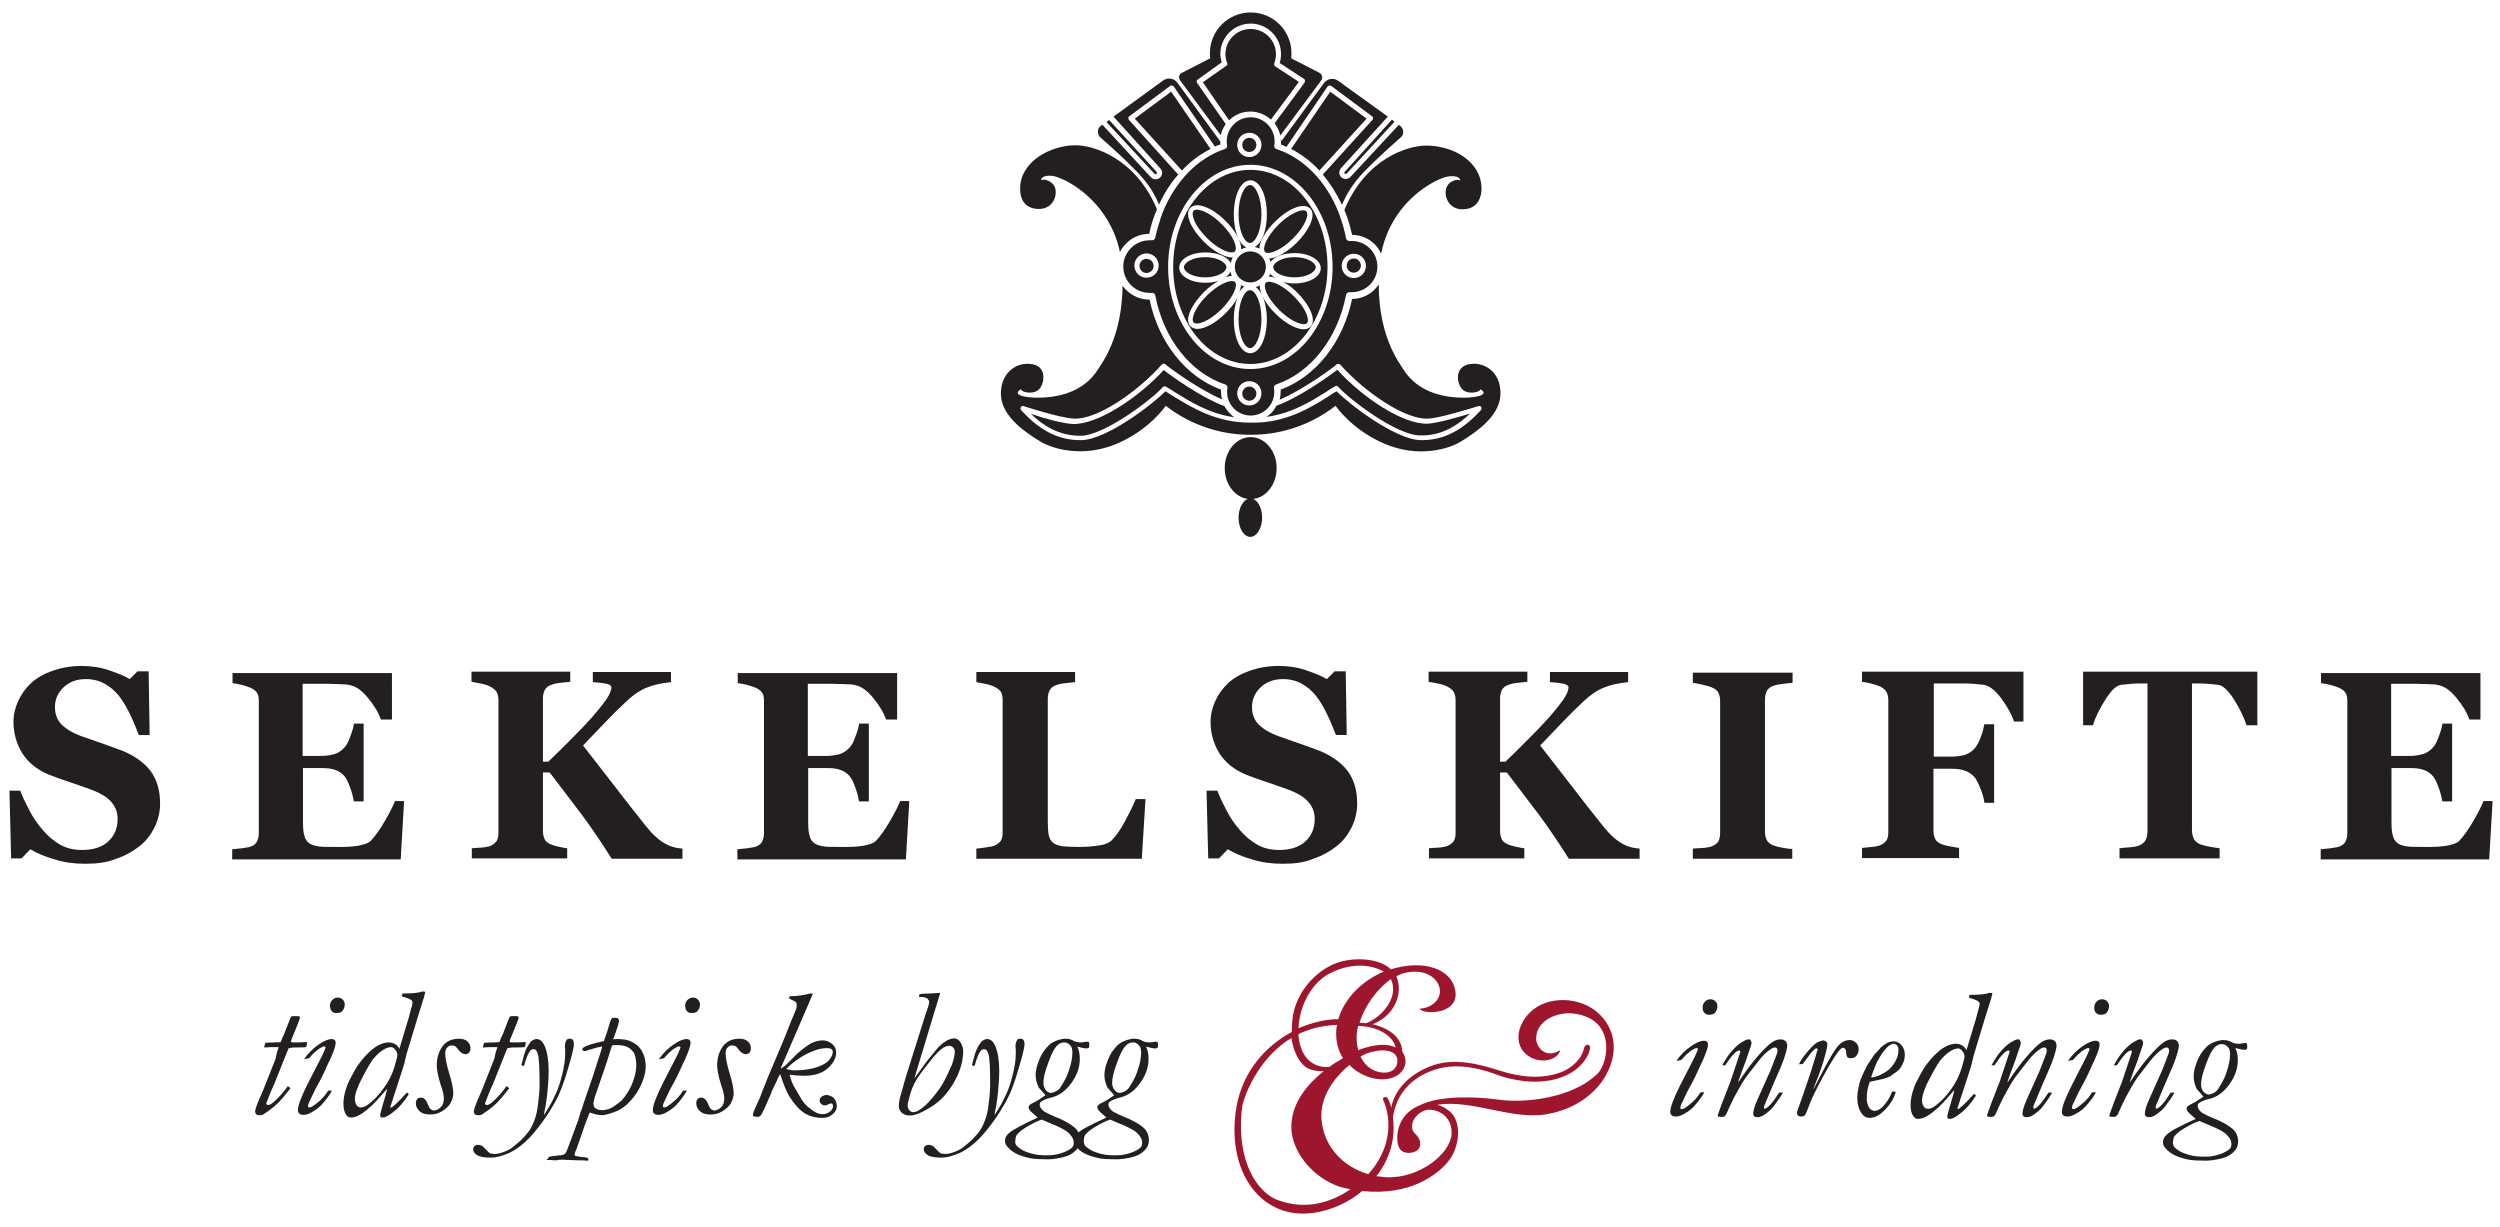 <?xml version="1.0" encoding="utf-8"?>
<!-- Generator: Adobe Illustrator 26.5.2, SVG Export Plug-In . SVG Version: 6.00 Build 0)  -->
<svg version="1.1" id="Layer_2_copy" xmlns="http://www.w3.org/2000/svg" xmlns:xlink="http://www.w3.org/1999/xlink" x="0px"
	 y="0px" viewBox="0 0 741.8 364.1" style="enable-background:new 0 0 741.8 364.1;" xml:space="preserve">
<style type="text/css">
	.st0{fill:#231F20;}
	.st1{fill:#9D162E;}
</style>
<g>
	<g>
		<path class="st0" d="M25.3,256.3c-3.3,0-6.3-0.4-9.1-1.3c-2.8-0.8-5.2-1.8-7.2-3l-2.6,2.7H3.3l-0.5-20.1H6c0.7,1.9,1.7,3.9,2.8,6
			c1.1,2.1,2.4,4,3.9,5.7c1.5,1.8,3.2,3.2,5.1,4.3c1.9,1.1,4.1,1.6,6.6,1.6c3.4,0,6-0.9,7.8-2.6c1.8-1.7,2.7-3.9,2.7-6.6
			c0-2.2-0.8-4-2.3-5.5c-1.5-1.5-3.9-2.7-7.2-3.8c-2.1-0.7-4-1.4-5.8-2c-1.8-0.6-3.4-1.2-5-1.8c-3.6-1.5-6.2-3.6-8-6.4
			c-1.7-2.8-2.6-5.9-2.6-9.3c0-2.2,0.5-4.2,1.4-6.2c0.9-2,2.2-3.8,3.9-5.4c1.7-1.5,3.8-2.7,6.4-3.6c2.6-0.9,5.4-1.4,8.4-1.4
			c3,0,5.7,0.4,8.3,1.3c2.6,0.9,4.6,1.7,6.1,2.6l2.3-2.3h3.3l0.3,18.9h-3.2c-0.8-2-1.6-4.1-2.7-6.3c-1-2.1-2.1-3.9-3.2-5.3
			c-1.2-1.5-2.6-2.7-4.2-3.6c-1.6-0.9-3.5-1.4-5.6-1.4c-2.7,0-4.9,0.8-6.6,2.4c-1.7,1.6-2.6,3.6-2.6,5.9c0,2.2,0.7,4,2.2,5.4
			c1.5,1.4,3.8,2.7,7,3.7c1.9,0.7,3.7,1.3,5.7,2c1.9,0.7,3.6,1.3,5.2,1.9c3.6,1.5,6.4,3.5,8.3,6c1.9,2.6,2.8,5.8,2.8,9.6
			c0,2.4-0.5,4.7-1.6,7c-1.1,2.2-2.5,4.1-4.4,5.6c-2,1.6-4.3,2.9-7,3.8C31.9,255.9,28.8,256.3,25.3,256.3z"/>
		<path class="st0" d="M115.9,213.5h-2.9c-0.7-2.1-2-4.2-3.8-6.4c-1.8-2.2-3.5-3.4-5.3-3.8c-0.8-0.2-1.8-0.3-3.1-0.3
			c-1.3,0-2.5-0.1-3.3-0.1h-7.7v21.4h5.5c1.4,0,2.6-0.2,3.8-0.5c1.1-0.3,2.2-1,3.1-2c0.6-0.6,1.2-1.7,1.7-3.2c0.6-1.5,1-2.8,1.1-3.9
			h2.9v23.1H105c-0.2-1.1-0.5-2.5-1.1-4.1c-0.6-1.7-1.2-2.8-1.7-3.4c-0.8-0.9-1.8-1.6-2.9-1.9c-1.1-0.4-2.4-0.5-3.9-0.5h-5.5v16
			c0,1.7,0.1,3,0.4,4c0.2,1,0.7,1.7,1.3,2.2c0.6,0.5,1.5,0.8,2.6,1c1.1,0.2,2.6,0.2,4.5,0.2c0.9,0,1.9,0,3.2,0
			c1.2,0,2.3-0.1,3.2-0.2c1.1-0.1,2-0.3,3-0.6c0.9-0.3,1.6-0.6,2-1.1c1.2-1.3,2.6-3.2,4.1-5.8c1.5-2.6,2.5-4.6,3-5.9h2.7l-1,17.3
			h-50v-3c0.7-0.1,1.7-0.2,2.9-0.3c1.2-0.2,2.1-0.3,2.6-0.5c1-0.4,1.6-0.9,1.9-1.6c0.3-0.6,0.5-1.5,0.5-2.4v-39.1
			c0-0.9-0.1-1.7-0.4-2.3c-0.3-0.6-0.9-1.2-2-1.7c-0.7-0.3-1.6-0.6-2.7-0.9c-1.2-0.3-2.1-0.4-2.7-0.5v-3h47.3V213.5z"/>
		<path class="st0" d="M202.6,254.8h-21.1c-3.2-5.1-6.1-9.3-8.6-12.7c-2.6-3.4-5.8-7.7-9.8-12.9h-2v17.4c0,0.9,0.2,1.7,0.5,2.4
			c0.3,0.7,1,1.2,2,1.6c0.5,0.2,1.1,0.4,2,0.6c0.9,0.2,1.8,0.4,2.7,0.5v3h-28.3v-3c0.7-0.1,1.6-0.1,2.9-0.2c1.2-0.1,2.1-0.3,2.6-0.5
			c0.9-0.4,1.5-0.9,1.9-1.5c0.4-0.7,0.5-1.5,0.5-2.5v-39.3c0-0.9-0.2-1.7-0.5-2.3c-0.3-0.6-1-1.2-2-1.7c-0.8-0.4-1.7-0.7-2.8-0.9
			c-1.1-0.2-2-0.4-2.7-0.5v-3h29.3v3c-0.8,0.1-1.7,0.2-2.8,0.3c-1.1,0.1-2,0.3-2.8,0.6c-1,0.3-1.6,0.9-2,1.6
			c-0.3,0.7-0.5,1.5-0.5,2.4V226h1.6c2-1.9,4.2-4.1,6.8-6.7c2.6-2.6,4.6-4.7,6.1-6.4c2-2.3,3.5-4.2,4.4-5.5c0.9-1.4,1.4-2.5,1.4-3.5
			c0-0.4-0.5-0.8-1.4-1c-0.9-0.2-2.3-0.4-4.1-0.5v-3h23.2v3c-2.8,0.3-5.2,0.8-7.1,1.6c-1.9,0.7-3.8,2-5.7,3.7
			c-2.7,2.5-4.9,4.7-6.6,6.5c-1.7,1.8-4,4.2-6.7,7c2.4,3.1,5.3,6.8,8.7,11.2c3.4,4.4,6.7,8.7,10.1,12.9c0.9,1.1,1.8,2.1,2.9,3.1
			c1.1,1,2.3,1.8,3.6,2.4c0.6,0.3,1.3,0.5,2.1,0.7c0.8,0.2,1.5,0.2,2.1,0.3V254.8z"/>
		<path class="st0" d="M265.8,213.5h-2.9c-0.7-2.1-2-4.2-3.8-6.4c-1.8-2.2-3.5-3.4-5.3-3.8c-0.8-0.2-1.8-0.3-3.1-0.3
			c-1.3,0-2.4-0.1-3.3-0.1h-7.7v21.4h5.5c1.4,0,2.6-0.2,3.8-0.5c1.1-0.3,2.2-1,3.1-2c0.6-0.6,1.2-1.7,1.7-3.2c0.6-1.5,1-2.8,1.1-3.9
			h2.9v23.1h-2.9c-0.2-1.1-0.5-2.5-1.1-4.1c-0.6-1.7-1.2-2.8-1.7-3.4c-0.8-0.9-1.8-1.6-2.9-1.9c-1.1-0.4-2.4-0.5-3.9-0.5h-5.5v16
			c0,1.7,0.1,3,0.4,4c0.2,1,0.7,1.7,1.3,2.2c0.6,0.5,1.5,0.8,2.6,1c1.1,0.2,2.6,0.2,4.5,0.2c0.9,0,1.9,0,3.2,0
			c1.2,0,2.3-0.1,3.2-0.2c1.1-0.1,2-0.3,3-0.6c0.9-0.3,1.6-0.6,2-1.1c1.2-1.3,2.6-3.2,4.1-5.8c1.5-2.6,2.5-4.6,3-5.9h2.7l-1,17.3
			h-50v-3c0.7-0.1,1.7-0.2,2.9-0.3c1.2-0.2,2.1-0.3,2.6-0.5c1-0.4,1.6-0.9,1.9-1.6c0.3-0.6,0.5-1.5,0.5-2.4v-39.1
			c0-0.9-0.1-1.7-0.4-2.3c-0.3-0.6-0.9-1.2-2-1.7c-0.7-0.3-1.6-0.6-2.7-0.9c-1.2-0.3-2.1-0.4-2.7-0.5v-3h47.3V213.5z"/>
		<path class="st0" d="M339.9,237l-1.1,17.8h-49.1v-3c0.9-0.1,1.9-0.2,3.1-0.4c1.2-0.2,2-0.3,2.3-0.5c0.9-0.4,1.5-0.9,1.9-1.5
			c0.4-0.7,0.5-1.5,0.5-2.5v-39.1c0-0.9-0.1-1.7-0.4-2.3c-0.3-0.6-0.9-1.2-2-1.7c-0.8-0.4-1.7-0.7-2.8-0.9c-1.1-0.2-2-0.4-2.6-0.5
			v-3H319v3c-0.8,0.1-1.7,0.2-2.8,0.3c-1.1,0.1-2,0.3-2.8,0.6c-1,0.3-1.6,0.9-2,1.6c-0.3,0.7-0.5,1.5-0.5,2.4v36.5
			c0,1.7,0.1,3.1,0.3,4.1c0.2,1,0.7,1.7,1.3,2.2c0.7,0.5,1.6,0.8,2.7,1c1.2,0.1,2.8,0.2,4.8,0.2c2,0,4-0.1,5.8-0.4
			c1.9-0.2,3.3-0.8,4.1-1.6c1.3-1.3,2.6-3.2,3.9-5.6c1.3-2.4,2.4-4.6,3.2-6.6H339.9z"/>
		<path class="st0" d="M380.6,256.3c-3.3,0-6.3-0.4-9.1-1.3c-2.8-0.8-5.2-1.8-7.2-3l-2.6,2.7h-3.2l-0.5-20.1h3.2
			c0.7,1.9,1.7,3.9,2.8,6c1.1,2.1,2.4,4,3.9,5.7c1.5,1.8,3.2,3.2,5.1,4.3c1.9,1.1,4.1,1.6,6.6,1.6c3.4,0,6-0.9,7.8-2.6
			c1.8-1.7,2.7-3.9,2.7-6.6c0-2.2-0.8-4-2.3-5.5c-1.5-1.5-3.9-2.7-7.2-3.8c-2.1-0.7-4-1.4-5.8-2c-1.8-0.6-3.4-1.2-5-1.8
			c-3.6-1.5-6.2-3.6-8-6.4c-1.7-2.8-2.6-5.9-2.6-9.3c0-2.2,0.5-4.2,1.4-6.2c0.9-2,2.2-3.8,3.9-5.4c1.7-1.5,3.8-2.7,6.4-3.6
			c2.6-0.9,5.4-1.4,8.4-1.4c3,0,5.7,0.4,8.3,1.3c2.6,0.9,4.6,1.7,6.1,2.6l2.3-2.3h3.3l0.3,18.9h-3.2c-0.8-2-1.6-4.1-2.7-6.3
			c-1-2.1-2.1-3.9-3.2-5.3c-1.2-1.5-2.6-2.7-4.2-3.6c-1.6-0.9-3.5-1.4-5.6-1.4c-2.7,0-4.9,0.8-6.6,2.4c-1.7,1.6-2.6,3.6-2.6,5.9
			c0,2.2,0.7,4,2.2,5.4c1.5,1.4,3.8,2.7,7,3.7c1.9,0.7,3.7,1.3,5.7,2c1.9,0.7,3.6,1.3,5.2,1.9c3.6,1.5,6.4,3.5,8.3,6
			c1.9,2.6,2.8,5.8,2.8,9.6c0,2.4-0.5,4.7-1.6,7c-1.1,2.2-2.5,4.1-4.4,5.6c-2,1.6-4.3,2.9-7,3.8
			C387.2,255.9,384.1,256.3,380.6,256.3z"/>
		<path class="st0" d="M486.6,254.8h-21.1c-3.2-5.1-6.1-9.3-8.6-12.7c-2.6-3.4-5.8-7.7-9.8-12.9h-2v17.4c0,0.9,0.2,1.7,0.5,2.4
			c0.3,0.7,1,1.2,2,1.6c0.5,0.2,1.1,0.4,2,0.6c0.9,0.2,1.8,0.4,2.7,0.5v3h-28.3v-3c0.7-0.1,1.6-0.1,2.9-0.2c1.2-0.1,2.1-0.3,2.6-0.5
			c0.9-0.4,1.5-0.9,1.9-1.5c0.4-0.7,0.5-1.5,0.5-2.5v-39.3c0-0.9-0.2-1.7-0.5-2.3c-0.3-0.6-1-1.2-2-1.7c-0.8-0.4-1.7-0.7-2.8-0.9
			c-1.1-0.2-2-0.4-2.7-0.5v-3h29.3v3c-0.8,0.1-1.7,0.2-2.8,0.3c-1.1,0.1-2,0.3-2.8,0.6c-1,0.3-1.6,0.9-2,1.6
			c-0.3,0.7-0.5,1.5-0.5,2.4V226h1.6c2-1.9,4.2-4.1,6.8-6.7c2.6-2.6,4.6-4.7,6.1-6.4c2-2.3,3.5-4.2,4.4-5.5c0.9-1.4,1.4-2.5,1.4-3.5
			c0-0.4-0.5-0.8-1.4-1c-0.9-0.2-2.3-0.4-4.1-0.5v-3h23.2v3c-2.8,0.3-5.2,0.8-7.1,1.6c-1.9,0.7-3.8,2-5.7,3.7
			c-2.7,2.5-4.9,4.7-6.6,6.5c-1.7,1.8-4,4.2-6.7,7c2.4,3.1,5.3,6.8,8.7,11.2c3.4,4.4,6.7,8.7,10.1,12.9c0.9,1.1,1.8,2.1,2.9,3.1
			c1.1,1,2.3,1.8,3.6,2.4c0.6,0.3,1.3,0.5,2.1,0.7c0.8,0.2,1.5,0.2,2.1,0.3V254.8z"/>
		<path class="st0" d="M531.9,254.8h-29.6v-3c0.7-0.1,1.7-0.1,3-0.2c1.3-0.1,2.2-0.3,2.7-0.5c0.9-0.4,1.6-0.9,1.9-1.5
			c0.3-0.6,0.5-1.5,0.5-2.4v-39.3c0-0.9-0.2-1.7-0.5-2.3c-0.3-0.7-1-1.2-1.9-1.6c-0.6-0.3-1.5-0.5-2.7-0.8c-1.2-0.3-2.2-0.5-3-0.6
			v-3h29.6v3c-0.8,0.1-1.7,0.2-2.8,0.3c-1.1,0.1-2.1,0.3-2.9,0.6c-1,0.3-1.6,0.9-2,1.6c-0.3,0.7-0.5,1.5-0.5,2.4v39.3
			c0,0.9,0.2,1.7,0.5,2.4c0.3,0.7,1,1.2,1.9,1.6c0.5,0.2,1.4,0.5,2.6,0.7c1.2,0.2,2.2,0.4,3.1,0.4V254.8z"/>
		<path class="st0" d="M600.5,214.1h-2.9c-0.7-2.2-2-4.4-3.8-6.9c-1.8-2.4-3.6-3.8-5.2-4c-0.8-0.1-1.8-0.2-3-0.3
			c-1.3-0.1-2.4-0.1-3.5-0.1h-8.3v21.7h5.3c1.5,0,2.8-0.2,3.9-0.5c1.1-0.4,2.1-1,2.9-1.9c0.6-0.7,1.2-1.7,1.8-3.3
			c0.6-1.5,0.9-2.8,1.1-3.9h2.9v23.3h-2.9c-0.1-1.2-0.5-2.6-1.2-4.3c-0.7-1.7-1.3-2.8-1.7-3.3c-0.7-0.8-1.7-1.5-2.8-1.9
			c-1.1-0.4-2.5-0.6-4.1-0.6h-5.3v18.4c0,0.9,0.2,1.7,0.5,2.4c0.3,0.7,1,1.2,1.9,1.6c0.6,0.2,1.3,0.4,2.3,0.6c1,0.2,1.9,0.3,2.9,0.5
			v3h-28.8v-3c0.7-0.1,1.7-0.2,2.9-0.3c1.2-0.1,2-0.3,2.5-0.5c0.9-0.4,1.5-0.9,1.9-1.5c0.4-0.7,0.5-1.5,0.5-2.5v-39.1
			c0-0.9-0.2-1.7-0.5-2.3c-0.3-0.7-1-1.2-1.9-1.7c-0.7-0.3-1.6-0.6-2.8-0.9c-1.2-0.3-2-0.4-2.6-0.5v-3h47.9V214.1z"/>
		<path class="st0" d="M669.5,215.2h-2.9c-0.8-2.4-2-4.9-3.7-7.6c-1.7-2.7-3.3-4.2-4.7-4.4c-0.8-0.1-1.8-0.2-3-0.3
			c-1.2-0.1-2.2-0.1-3-0.1h-1.8v43.5c0,0.9,0.2,1.8,0.5,2.5c0.3,0.7,1,1.3,1.9,1.7c0.6,0.2,1.5,0.5,2.7,0.7c1.2,0.2,2.2,0.4,3.1,0.5
			v3h-29.7v-3c0.7-0.1,1.7-0.2,3.1-0.3c1.3-0.1,2.2-0.3,2.7-0.5c1-0.4,1.6-1,2-1.7c0.3-0.7,0.5-1.5,0.5-2.5v-43.9h-1.8
			c-0.9,0-1.9,0-3,0.1c-1.2,0.1-2.2,0.2-3,0.3c-1.5,0.2-3,1.7-4.7,4.4c-1.7,2.7-3,5.3-3.7,7.6h-2.9v-15.9h51.7V215.2z"/>
		<path class="st0" d="M735.6,213.5h-2.9c-0.7-2.1-2-4.2-3.8-6.4c-1.8-2.2-3.5-3.4-5.3-3.8c-0.8-0.2-1.8-0.3-3.1-0.3
			c-1.3,0-2.5-0.1-3.3-0.1h-7.7v21.4h5.5c1.4,0,2.6-0.2,3.8-0.5c1.1-0.3,2.2-1,3.1-2c0.6-0.6,1.2-1.7,1.7-3.2c0.6-1.5,1-2.8,1.1-3.9
			h2.9v23.1h-2.9c-0.2-1.1-0.5-2.5-1.1-4.1c-0.6-1.7-1.2-2.8-1.7-3.4c-0.8-0.9-1.8-1.6-2.9-1.9c-1.1-0.4-2.4-0.5-3.9-0.5h-5.5v16
			c0,1.7,0.1,3,0.4,4c0.2,1,0.7,1.7,1.3,2.2c0.6,0.5,1.5,0.8,2.6,1c1.1,0.2,2.6,0.2,4.5,0.2c0.9,0,1.9,0,3.2,0
			c1.2,0,2.3-0.1,3.2-0.2c1.1-0.1,2-0.3,3-0.6c0.9-0.3,1.6-0.6,2-1.1c1.2-1.3,2.6-3.2,4.1-5.8c1.5-2.6,2.5-4.6,3-5.9h2.7l-1,17.3
			h-50v-3c0.7-0.1,1.7-0.2,2.9-0.3c1.2-0.2,2.1-0.3,2.6-0.5c1-0.4,1.6-0.9,1.9-1.6c0.3-0.6,0.5-1.5,0.5-2.4v-39.1
			c0-0.9-0.1-1.7-0.4-2.3c-0.3-0.6-0.9-1.2-2-1.7c-0.7-0.3-1.6-0.6-2.7-0.9c-1.2-0.3-2.1-0.4-2.7-0.5v-3h47.3V213.5z"/>
	</g>
	<g>
		<g>
			<path class="st0" d="M365.5,83.4c-1.5,0-4.3,1.3-7.3,4.2c-3.8,3.7-4.9,7.3-4,8.1c0.9,0.9,4.4-0.2,8.2-3.9c1.7-1.7,3-3.5,3.8-5.2
				c0.6-1.4,0.7-2.5,0.2-3C366.2,83.5,365.9,83.4,365.5,83.4z"/>
			<path class="st0" d="M365.5,81.9C365.5,81.9,365.5,81.9,365.5,81.9c-0.2-0.4-0.3-0.9-0.4-1.3c-0.3,0.7-0.9,1.3-1.7,1.8
				C364.2,82,364.9,81.9,365.5,81.9z"/>
			<path class="st0" d="M363.9,79.3c0-1.4-2.6-3-6.3-3c-3.7,0-6.3,1.6-6.3,3c0,1.4,2.6,3,6.3,3C361.3,82.3,363.9,80.7,363.9,79.3z"
				/>
			<path class="st0" d="M368.2,84.6c0,0.6-0.2,1.4-0.5,2.1c0.5-0.8,1-1.3,1.6-1.7C368.9,85,368.6,84.8,368.2,84.6z"/>
			<circle class="st0" cx="371" cy="79.2" r="4.6"/>
			<path class="st0" d="M370.9,86.1c-1.6,0-3.4,3.5-3.4,8.6c0,5,1.8,8.6,3.4,8.6c1.6,0,3.4-3.5,3.4-8.6
				C374.3,89.6,372.5,86.1,370.9,86.1z"/>
			<path class="st0" d="M362.4,66.4c-2.9-2.9-5.8-4.2-7.3-4.2c-0.4,0-0.7,0.1-0.9,0.3c-0.5,0.5-0.4,1.6,0.2,3
				c0.7,1.7,2.1,3.5,3.8,5.2c2.9,2.9,5.8,4.2,7.3,4.2c0.4,0,0.7-0.1,0.9-0.3C367.3,73.7,366.2,70.1,362.4,66.4z"/>
			<path class="st0" d="M376.5,82.1c0.6,0,1.2,0.1,1.9,0.4c-0.6-0.4-1.2-0.8-1.5-1.3C376.8,81.4,376.6,81.8,376.5,82.1
				C376.5,82.1,376.5,82.1,376.5,82.1z"/>
			<path class="st0" d="M340.2,76.8c-1.1,0-2.1,0.9-2.1,2.1c0,1.1,0.9,2.1,2.1,2.1c1.1,0,2.1-0.9,2.1-2.1
				C342.3,77.7,341.3,76.8,340.2,76.8z"/>
			<path class="st0" d="M401.7,80.9c1.1,0,2.1-0.9,2.1-2.1c0-1.1-0.9-2.1-2.1-2.1c-1.1,0-2.1,0.9-2.1,2.1
				C399.6,80,400.5,80.9,401.7,80.9z"/>
			<path class="st0" d="M374.3,63.5c0-5-1.8-8.6-3.4-8.6c-1.6,0-3.4,3.5-3.4,8.6s1.8,8.6,3.4,8.6C372.5,72,374.3,68.5,374.3,63.5z"
				/>
			<path class="st0" d="M370.7,45.1c1.1,0,2.1-0.9,2.1-2.1c0-1.1-0.9-2.1-2.1-2.1c-1.1,0-2.1,0.9-2.1,2.1
				C368.6,44.2,369.5,45.1,370.7,45.1z"/>
			<path class="st0" d="M398.9,62.3c1,2.3,1.7,4.8,2.3,7.4c0,0,0,0,0,0c3.8,0,7.2,2.3,8.6,5.6c0.1-0.4,0.1-0.7,0.2-0.9
				c3-13.3,13.2-19.8,18.1-21.6c2-0.8,5.1-0.8,5.2,0.8c-0.7-0.7-3.9,0.1-4.3,2.8c-0.4,2.7,1.4,5.8,5.1,5.7c4.8-0.1,5.5-4.2,5.5-6.1
				c0-8-8.3-12.8-16.4-12.8C417.8,43.2,405.3,46.9,398.9,62.3z"/>
			<path class="st0" d="M383.6,70.8c3.8-3.7,4.9-7.3,4-8.1c-0.2-0.2-0.5-0.3-0.9-0.3c-1.5,0-4.3,1.3-7.3,4.2c-1.7,1.7-3,3.5-3.8,5.2
				c-0.6,1.4-0.7,2.5-0.2,3C376.2,75.6,379.8,74.6,383.6,70.8z"/>
			<path class="st0" d="M370.7,114.7c-1.1,0-2.1,0.9-2.1,2.1c0,1.1,0.9,2.1,2.1,2.1c1.1,0,2.1-0.9,2.1-2.1
				C372.8,115.6,371.8,114.7,370.7,114.7z"/>
			<path class="st0" d="M375.6,83.9c-0.9,0.9,0.2,4.4,4,8.1c2.9,2.9,5.8,4.2,7.3,4.2c0.4,0,0.7-0.1,0.9-0.3c0.9-0.9-0.2-4.4-4-8.1
				c-2.9-2.9-5.8-4.2-7.3-4.2C376.1,83.6,375.8,83.7,375.6,83.9z"/>
			<path class="st0" d="M399.4,87.5c0.1-0.5,0.5-0.8,1-0.8c0.2,0,0.5,0,0.7,0c4.2,0,7.6-3.4,7.6-7.6c0-4.2-3.4-7.6-7.6-7.6
				c-0.2,0-0.5,0-0.7,0c-0.5,0-0.9-0.3-1-0.8c-0.4-2-0.9-4-1.6-5.9l-0.6-1.7c-3.6-9.2-10.3-16.2-18.5-18.9c-0.4-0.1-0.7-0.6-0.6-1.1
				c0.1-0.4,0.1-0.8,0.1-1.2c0-3.9-3.2-7.1-7.1-7.1c-3.9,0-7.1,3.2-7.1,7.1c0,0.4,0,0.7,0.1,1.2c0.1,0.5-0.2,0.9-0.6,1.1
				c-8.2,2.7-14.8,9.7-18.5,18.8l-0.6,1.7c-0.6,1.9-1.2,3.8-1.6,5.8c-0.1,0.5-0.5,0.8-1,0.8c-0.2,0-0.5,0-0.7,0
				c-4.3,0-7.8,3.5-7.8,7.8c0,4.3,3.5,7.8,7.8,7.8c0.3,0,0.5,0,0.7,0c0,0,0.1,0,0.1,0c0.5,0,0.8,0.3,0.9,0.8
				c2.5,12.9,10.5,23,20.8,26.4c0.4,0.1,0.7,0.6,0.6,1.1c-0.1,0.4-0.1,0.8-0.1,1.1c0,3.8,3.1,7,7,7c3.8,0,7-3.1,7-7
				c0-0.3,0-0.7-0.1-1.1c-0.1-0.5,0.2-0.9,0.6-1.1C388.9,110.6,396.9,100.5,399.4,87.5z M401.7,75.3c2,0,3.6,1.6,3.6,3.6
				c0,2-1.6,3.6-3.6,3.6c-2,0-3.6-1.6-3.6-3.6C398.1,76.9,399.7,75.3,401.7,75.3z M340.2,82.4c-2,0-3.6-1.6-3.6-3.6
				c0-2,1.6-3.6,3.6-3.6c2,0,3.6,1.6,3.6,3.6C343.8,80.8,342.2,82.4,340.2,82.4z M370.7,39.4c2,0,3.6,1.6,3.6,3.6
				c0,2-1.6,3.6-3.6,3.6c-2,0-3.6-1.6-3.6-3.6C367.1,41,368.7,39.4,370.7,39.4z M370.7,120.3c-2,0-3.6-1.6-3.6-3.6
				c0-2,1.6-3.6,3.6-3.6c2,0,3.6,1.6,3.6,3.6C374.3,118.7,372.7,120.3,370.7,120.3z M371,109.5c-13.5,0-24.4-13.6-24.4-30.3
				s11-30.3,24.4-30.3s24.4,13.6,24.4,30.3S384.5,109.5,371,109.5z"/>
			<path class="st0" d="M344.3,50c0.7,0.7,0.7,1.8,0,2.6c-0.4,0.4-0.9,0.6-1.4,0.6c0,0,0,0,0,0c-0.5,0-1.1-0.2-1.4-0.6L327.1,37
				l-0.4,0.3c-1.2,0.8-1.2,2.5-0.2,3.5c2.6,2.2,7,6.2,10.9,10.2c3.5,3.6,5.3,6.8,6.5,9.7c1.5-3.3,3.4-6.3,5.7-8.9L335,35.6
				c-0.1-0.2-0.2-0.4-0.2-0.6c0-0.2,0.1-0.4,0.3-0.5l12.1-9c0.2-0.1,0.4-0.2,0.6-0.1c0.2,0,0.4,0.1,0.5,0.3l12.2,17.8
				c0.5-0.2,1-0.5,1.6-0.6c0-0.2,0-0.5,0-0.7c0-0.1,0-0.1,0-0.2l-12.7-17.4c-1-1.4-2.9-1.7-4.3-0.7l-14.7,10.7L344.3,50z"/>
			<path class="st0" d="M380,41.1c0,0.4,0.1,0.7,0.1,1.1c0,0.2,0,0.4,0,0.7c0.6,0.2,1.1,0.4,1.6,0.7l12.2-17.9
				c0.1-0.2,0.3-0.3,0.5-0.3c0.2,0,0.4,0,0.6,0.1l12.1,9c0.2,0.1,0.3,0.3,0.3,0.5c0,0.2,0,0.4-0.2,0.6l-14.7,16.2
				c2.2,2.6,4.1,5.6,5.7,9c1.2-2.9,3-6.1,6.5-9.8c3.9-4,8.3-7.9,10.9-10.2c1.1-0.9,1-2.6-0.2-3.5l-0.3-0.3l-14.4,15.5
				c-0.4,0.4-0.9,0.6-1.4,0.6c0,0,0,0,0,0c-0.5,0-1.1-0.2-1.4-0.6c-0.7-0.7-0.6-1.9,0-2.6l13.9-15.3L397.1,24
				c-1.4-1-3.3-0.7-4.3,0.7l-12.6,17.2C380.2,41.6,380.1,41.3,380,41.1z"/>
			<path class="st0" d="M362.2,40.1c0.3-1.2,0.8-2.3,1.5-3.3l-8.5-12.2c-0.2-0.3-0.2-0.8,0.2-1l7.1-5.1c-0.2-0.8-0.4-1.7-0.4-2.5
				c0-4.9,4-9,9-9c4.9,0,9,4,9,9c0,0.9-0.1,1.8-0.4,2.7l7.2,4.7c0.2,0.1,0.3,0.3,0.3,0.5c0,0.2,0,0.4-0.1,0.6l-8.9,12.1
				c0.8,1,1.4,2.3,1.7,3.6L392,23.9c0.6-0.8,0.3-1.9-0.5-2.3l-8.4-4.3c0.1-0.5,0.1-1,0.1-1.5c0-6.7-5.4-12.1-12.1-12.1
				c-6.7,0-12.1,5.4-12.1,12.1c0,0.5,0,1,0.1,1.5l-8.4,4.3c-0.9,0.4-1.1,1.5-0.5,2.3L362.2,40.1z"/>
			<path class="st0" d="M405.5,35.2l-10.8-8l-11.6,17c3.1,1.6,6,3.8,8.4,6.4L405.5,35.2z"/>
			<path class="st0" d="M399,51.5c0.1,0.1,0.2,0.1,0.3,0.1c0.1,0,0.2,0,0.3-0.1l14.2-15.4l-0.8-0.6L399,51
				C398.8,51.1,398.8,51.4,399,51.5z"/>
			<path class="st0" d="M436.3,108c-4.6,0.6-4.2,5.3-2.6,7.3s5.5,1.1,5.6,0.2c3,1.9-2.2,2.5-4.9,2.5c-13.9,0-17.6-7.9-18.7-9.5
				c-5.3-7.8-6.6-17.1-6.6-24.1c-1.7,2.6-4.6,4.3-7.9,4.3c0,0,0,0,0,0c-2.7,12.9-10.8,23.1-21.2,26.9c0,0.2,0,0.4,0,0.6
				c0,0.8-0.1,1.6-0.3,2.4c6.9-2.9,16.3-9.8,16.8-10.4c0.1-0.2,0.4-0.2,0.6-0.2c0.2,0,0.4,0.1,0.6,0.2c7.3,8.2,19.4,16.5,26.2,16
				c3.4-0.2,11.1-2.6,14.8-3.7c0.3-0.1,0.7,0,0.8,0.3c0.2,0.3,0.1,0.7-0.1,0.9c-3.5,3.8-9.1,8.9-17.4,8.9c-0.2,0-0.3,0-0.5,0
				c-7.6-0.2-21.3-10.8-24.9-14.5c-0.8,0.4-1.5,0.9-2.4,1.5c-5.4,3.4-12.8,8-22.9,7.8c0,0-0.1,0-0.1,0c0,0-0.1,0-0.1,0
				c-10.1,0.1-17.5-4.5-22.9-7.8c-0.8-0.5-1.6-1-2.4-1.5c-3.6,3.7-17.3,14.3-24.9,14.5c-0.2,0-0.3,0-0.5,0c-8.3,0-13.9-5.1-17.4-8.9
				c-0.2-0.2-0.3-0.6-0.1-0.9c0.2-0.3,0.5-0.4,0.8-0.3c0.1,0,10.3,3.4,14.8,3.7c6.8,0.5,18.9-7.8,26.2-16c0.1-0.2,0.4-0.3,0.6-0.3
				c0.2,0,0.4,0.1,0.6,0.3c0.5,0.5,9.8,7.4,16.7,10.3c-0.2-0.7-0.3-1.5-0.3-2.3c0-0.2,0-0.4,0-0.6c-10.4-3.8-18.5-13.9-21.2-26.7
				c0,0,0,0-0.1,0c-3.2,0-6.1-1.6-7.9-4.1c-0.1,6.9-1.4,16-6.6,23.7c-1.1,1.6-4.8,9.5-18.7,9.5c-2.8,0-7.9-0.6-4.9-2.5
				c0.1,0.9,4,1.8,5.6-0.2s2-6.8-2.6-7.3c-4.6-0.6-9.2,2.9-8.9,9.4c0.4,6.6,8.1,11.4,11.7,13.6s12.6,4.9,22.6,0.7
				c9.9-4.2,14.6-11.3,14.6-11.3c8.4,6.5,17.6,8.6,24.8,8.6h0.8c7.2,0,16.4-2.1,24.8-8.6c0,0,4.7,7.1,14.6,11.3
				c9.9,4.2,18.9,1.6,22.6-0.7s11.3-7.1,11.7-13.6C445.6,110.8,440.9,107.4,436.3,108z"/>
			<path class="st0" d="M308.1,62c3.7,0.1,5.5-3,5.1-5.7c-0.4-2.7-3.7-3.4-4.3-2.8c0.1-1.6,3.2-1.7,5.2-0.8
				c4.9,1.8,15.1,8.4,18.1,21.6c0,0.1,0.1,0.3,0.1,0.5c1.6-3.2,4.9-5.4,8.6-5.4c0,0,0,0,0.1,0c0.5-2.6,1.3-5,2.3-7.3
				c-6.4-15.3-18.9-19-24.2-19c-7.3,0-16.4,4.8-16.4,12.8C302.6,57.9,303.3,61.9,308.1,62z"/>
			<path class="st0" d="M342.6,51.6c0.1,0.1,0.3,0.1,0.3,0.1c0.1,0,0.2,0,0.3-0.1c0.1-0.2,0.1-0.4,0-0.6l-14.1-15.4l-0.8,0.6
				L342.6,51.6z"/>
			<path class="st0" d="M363.9,19.5l-7,4.9l7.8,11.3c1.6-1.6,3.8-2.6,6.3-2.6c2.3,0,4.5,0.9,6.1,2.4l8.3-11.2l-7-4.6
				c-0.3-0.2-0.4-0.6-0.3-0.9c0.3-0.9,0.5-1.8,0.5-2.7c0-4.1-3.3-7.5-7.5-7.5c-4.1,0-7.5,3.3-7.5,7.5c0,0.9,0.2,1.7,0.5,2.5
				C364.3,19,364.2,19.3,363.9,19.5z"/>
			<path class="st0" d="M375.8,123.7c7.4-1,13.2-4.6,17.5-7.3c1-0.7,2-1.3,2.9-1.8c0.3-0.2,0.7-0.1,0.9,0.2
				c3.1,3.5,17.1,14.3,24.2,14.4c6.6,0.2,11.5-3.2,14.9-6.5c-4.2,1.3-9.6,2.8-12.4,3c-7.1,0.5-19.4-7.6-27-16
				c-2.5,2-11.6,8.4-18.1,10.7C378.1,121.8,377,122.9,375.8,123.7z"/>
			<path class="st0" d="M371,50.4c-12.6,0-22.9,12.9-22.9,28.8S358.4,108,371,108c12.6,0,22.9-12.9,22.9-28.8S383.7,50.4,371,50.4z
				 M384.8,86.7c3.5,3.4,6.1,8.2,4,10.3c-0.5,0.5-1.2,0.7-2,0.7c-2.2,0-5.5-1.8-8.3-4.6c-2.7-2.6-4.8-6-4.7-8.4
				c-0.4,0.2-0.8,0.4-1.2,0.5c1.9,1.3,3.3,5,3.3,9.5c0,5.7-2.1,10.1-4.9,10.1c-2.8,0-4.9-4.3-4.9-10.1c0-2.4,0.4-4.5,1-6.2
				c-0.8,1.5-2,3-3.5,4.5c-2.8,2.8-6.1,4.6-8.3,4.6c-0.8,0-1.5-0.3-2-0.7c-2.1-2.1,0.5-6.8,4-10.3c1.4-1.4,2.9-2.5,4.3-3.3
				c-1.1,0.4-2.5,0.6-3.9,0.6c-4.4,0-7.8-2-7.8-4.5c0-2.5,3.4-4.5,7.8-4.5c3.6,0,6.6,1.3,7.5,3.2c0.1-0.6,0.3-1.2,0.6-1.7
				c-0.1,0-0.1,0-0.2,0c-2.2,0-5.5-1.8-8.3-4.6c-1.8-1.8-3.3-3.8-4.1-5.6c-0.9-2-0.9-3.7,0.1-4.6c0.5-0.5,1.2-0.7,2-0.7
				c2.2,0,5.5,1.8,8.3,4.6c2.7,2.6,4.8,6.1,4.7,8.5c0.5-0.3,1-0.5,1.5-0.6c-2.2-1-3.7-4.9-3.7-9.8c0-5.7,2.1-10.1,4.9-10.1
				c2.8,0,4.9,4.3,4.9,10.1c0,4.8-1.5,8.6-3.6,9.7c0.5,0.1,1,0.2,1.4,0.5c0-0.7,0.2-1.6,0.6-2.5c0.8-1.8,2.2-3.8,4.1-5.6
				c2.8-2.8,6.1-4.6,8.3-4.6c0.8,0,1.5,0.3,2,0.7c2.1,2.1-0.5,6.8-4,10.3c-2.8,2.7-5.9,4.5-8.1,4.6c0.2,0.3,0.3,0.6,0.4,1
				c1.2-1.6,3.9-2.6,7.1-2.6c4.4,0,7.8,2,7.8,4.5c0,2.5-3.4,4.5-7.8,4.5c-1.4,0-2.7-0.2-3.9-0.6C381.7,84,383.3,85.2,384.8,86.7z"/>
			<path class="st0" d="M363.3,120.5c-6.4-2.3-15.5-8.7-18-10.7c-7.6,8.3-19.8,16.3-27,16c-2.6-0.1-8.1-1.5-12.4-3
				c3.4,3.3,8.2,6.6,14.9,6.5c7.1-0.2,21.1-10.9,24.2-14.4c0.2-0.3,0.6-0.3,0.9-0.2c0.9,0.5,1.9,1.1,2.9,1.8
				c4.4,2.7,10.1,6.3,17.4,7.3C365,122.9,364,121.8,363.3,120.5z"/>
			<path class="st0" d="M390.4,79.3c0-1.4-2.6-3-6.3-3c-3.7,0-6.3,1.6-6.3,3c0,1.4,2.6,3,6.3,3C387.8,82.3,390.4,80.7,390.4,79.3z"
				/>
			<path class="st0" d="M347.5,27.2l-10.8,8l14,15.4c2.5-2.7,5.3-4.8,8.5-6.4L347.5,27.2z"/>
		</g>
		<ellipse class="st0" cx="371.1" cy="138.9" rx="7.7" ry="9.2"/>
		<path class="st0" d="M374.5,153.6c0,3.1-1.6,5.7-3.5,5.7c-1.9,0-3.5-2.5-3.5-5.7c0-3.1,1.6-5.7,3.5-5.7
			C373,147.9,374.5,150.5,374.5,153.6z"/>
	</g>
	<g>
		<g>
			<path class="st0" d="M82.7,310.7h-1.6l-0.7,0l-1.7,0.1h-0.3c0-0.4,0.2-0.9,0.4-1.4c2.5-0.1,4-0.1,4.5-0.2
				c0.3-0.9,0.6-1.6,0.9-2.1c0.5-1.2,1-2.5,1.6-4.1c0.2-0.5,0.4-1,0.6-1.4c0.4-0.1,0.8-0.1,1.3-0.1c0.4,0,0.8,0,1.2,0.1l0.1,0.4
				c0,0.3-0.8,2.3-2.3,5.9c-0.2,0.4-0.3,0.8-0.4,1.3c0.5,0.1,0.8,0.1,0.9,0.1h0.5l0.9,0l2.5-0.1c0,0.6-0.1,1.1-0.3,1.5
				c-0.7,0.1-1.6,0.1-2.7,0.1c-0.5,0-0.9,0-1,0c-0.9,0.1-1.4,0.2-1.5,0.3l-4.2,10.5c-0.5,1-1.3,2.9-2.4,5.8c0,0.1,0.1,0.2,0.2,0.4
				l0.3,0.1c0.5,0,1-0.3,1.7-0.9c1.5-1.3,2.9-2.9,4.2-4.7c0.3,0.2,0.5,0.3,0.8,0.6c-1.7,2.2-2.9,3.6-3.6,4.3
				c-0.7,0.7-1.6,1.4-2.6,2.2c-1.1,0.7-1.7,1.2-1.9,1.3c-0.4,0.2-0.8,0.2-1.2,0.2c-0.4,0-0.7-0.1-0.9-0.3c-0.2-0.2-0.3-0.5-0.3-0.8
				c0-0.5,0.4-1.7,1.2-3.6l1.1-2.5l3.8-9.6C82,312.7,82.4,311.6,82.7,310.7z"/>
			<path class="st0" d="M96.5,310.5c-0.4,0-0.6,0-0.8,0.1c-0.8,0.4-1.4,0.8-1.8,1.2c-0.8,0.6-1.5,1.4-2.2,2.2l-1.5,0.3
				c1.3-1.9,2.8-3.3,4.4-4.4c1.6-1.1,2.9-1.6,3.8-1.6c0.4,0,0.7,0.1,0.9,0.3c0.2,0.2,0.3,0.5,0.3,0.8c0,0.9-0.5,2.3-1.4,4.4
				c-0.1,0.3-0.4,0.9-0.9,1.9c-1,2.3-2.1,4.6-3.3,6.7c-0.4,0.7-0.8,1.5-1.2,2.4c-0.2,0.5-0.5,0.9-0.6,1.3c-0.5,0.9-0.8,1.6-0.8,2.1
				c0,0.1,0,0.2,0.1,0.3c0.1,0.1,0.2,0.1,0.3,0.1c0.2,0,0.5-0.1,0.9-0.3c0.6-0.4,1.4-1,2.3-1.8c0.9-0.8,1.7-1.8,2.4-2.9h1.1
				c-0.5,1-1.3,2.1-2.3,3.3c-1,1.3-2.2,2.3-3.5,3c-1,0.6-1.8,0.9-2.6,0.9c-0.6,0-1-0.1-1.3-0.4c-0.3-0.2-0.4-0.6-0.4-1
				c0-1.4,1-4,2.9-7.8l4.2-8.2c0.4-0.8,0.7-1.5,0.9-2c0.1-0.3,0.2-0.5,0.2-0.6C96.6,310.9,96.5,310.8,96.5,310.5z M97.9,298.4
				c0-0.6,0.2-1.2,0.7-1.7c0.5-0.5,1-0.7,1.6-0.7c0.6,0,1.1,0.2,1.5,0.6c0.4,0.4,0.6,0.9,0.6,1.5c0,0.7-0.3,1.4-0.8,2
				c-0.3,0.3-0.9,0.5-1.7,0.5c-0.6,0-1-0.2-1.4-0.6C98.1,299.6,97.9,299.1,97.9,298.4z"/>
			<path class="st0" d="M118.5,311.2l2.8-9.3c0.1-0.4,0.3-1,0.5-1.9c0-0.2,0.1-0.3,0.1-0.4c0.4-1.2,0.5-1.9,0.5-2.2
				c0-0.2-0.1-0.4-0.3-0.6c-0.5-0.4-1.3-0.7-2.4-1l-0.5-0.2l0.2-0.8c2.9,0,4.9-0.2,5.8-0.6l0.3,0c0.2,0,0.4,0,0.7,0.1
				c-0.1,0.5-0.2,0.9-0.3,1.1l0,0.2l-2.1,6.7l-2.6,8.6c-0.5,1.5-0.8,2.6-0.9,3.3c-0.2,1-0.5,2-0.8,2.9l-3.7,11.4l0.1,0.2
				c0.6-0.1,2.2-1.6,4.8-4.5c0.3,0.1,0.5,0.3,0.6,0.5c-1.4,2.2-3,4.1-4.8,5.4c-1.3,1-2.2,1.5-2.9,1.5c-0.1,0-0.3,0-0.6-0.1
				c-0.1-0.2-0.2-0.3-0.2-0.4c0-0.5,0.3-1.8,0.9-3.7c0.6-2,1-3.4,1.2-4.3c-0.5,0.4-1.1,1.2-2,2.2c-1.7,2-3.4,3.6-5.2,4.9
				c-1.3,0.9-2.5,1.4-3.6,1.4c-0.6,0-1-0.3-1.4-0.8c-0.5-0.8-0.8-1.9-0.8-3.3c0-1.7,0.4-3.5,1.1-5.4c0.4-1.1,1.2-2.6,2.2-4.4
				c1-1.8,2.2-3.3,3.4-4.6c1.3-1.3,2.4-2.3,3.6-2.9c1.1-0.6,2.2-0.9,3.1-0.9c0.7,0,1.4,0.2,1.9,0.5
				C117.7,310,118.1,310.5,118.5,311.2z M107.1,328.6c0.7,0,1.4-0.3,2.3-1c1.6-1.2,3.1-2.8,4.6-4.9c1.4-2,2.4-4,3-6
				c0.6-2,0.9-3.2,0.9-3.6c0-0.6-0.2-1.1-0.6-1.6c-0.4-0.5-0.8-0.8-1.2-0.8c-0.6,0-1.4,0.2-2.2,0.7c-0.9,0.5-1.8,1.3-2.8,2.4
				c-0.6,0.6-1.4,1.9-2.5,3.9c-1.1,2-2,3.7-2.5,5.1c-0.6,1.4-0.8,2.5-0.8,3.3c0,0.8,0.2,1.3,0.5,1.8
				C106.1,328.4,106.5,328.6,107.1,328.6z"/>
			<path class="st0" d="M124.9,325.7c0.9,0,1.6,0.7,2.1,2.1c0.3,0.7,0.5,1.1,0.8,1.3c0.2,0.2,0.6,0.4,1,0.4c0.7,0,1.4-0.4,2.1-1.1
				c0.5-0.5,0.8-1.4,0.8-2.5c0-0.9-0.3-2.2-0.9-3.9c-0.8-2.5-1.2-4.5-1.2-5.9c0-2.1,0.5-3.9,1.6-5.5c1.1-1.6,2.8-2.4,5.1-2.4
				c1,0,1.8,0.3,2.4,0.8c0.6,0.6,0.9,1.2,0.9,2c0,0.5-0.1,1-0.4,1.3c-0.3,0.3-0.6,0.5-1,0.5c-0.8,0-1.4-0.4-2-1.1
				c-0.6-0.8-1-1.2-1.2-1.3c-0.2-0.1-0.5-0.2-1-0.2c-0.5,0-0.9,0.2-1.3,0.6c-0.4,0.4-0.6,1-0.6,1.6c0,1.5,0.4,3.5,1.2,6.1
				c0.8,2.6,1.2,4.6,1.2,6c0,0.9-0.3,1.8-0.8,2.8c-0.5,0.9-1.4,1.7-2.5,2.4c-1.1,0.7-2.3,1-3.5,1c-1.4,0-2.5-0.3-3.2-1
				c-0.7-0.6-1.1-1.4-1.1-2.3c0-0.5,0.1-1,0.4-1.3C124,325.8,124.4,325.7,124.9,325.7z"/>
			<path class="st0" d="M147.6,310.7H146l-0.7,0l-1.7,0.1h-0.3c0-0.4,0.2-0.9,0.4-1.4c2.5-0.1,4-0.1,4.5-0.2
				c0.3-0.9,0.6-1.6,0.9-2.1c0.5-1.2,1-2.5,1.6-4.1c0.2-0.5,0.4-1,0.6-1.4c0.4-0.1,0.8-0.1,1.3-0.1c0.4,0,0.8,0,1.2,0.1l0.1,0.4
				c0,0.3-0.8,2.3-2.3,5.9c-0.2,0.4-0.3,0.8-0.4,1.3c0.5,0.1,0.8,0.1,0.9,0.1h0.5l0.9,0l2.5-0.1c0,0.6-0.1,1.1-0.3,1.5
				c-0.7,0.1-1.6,0.1-2.7,0.1c-0.5,0-0.9,0-1,0c-0.9,0.1-1.4,0.2-1.5,0.3l-4.2,10.5c-0.5,1-1.3,2.9-2.4,5.8c0,0.1,0.1,0.2,0.2,0.4
				l0.3,0.1c0.5,0,1-0.3,1.7-0.9c1.5-1.3,2.9-2.9,4.2-4.7c0.3,0.2,0.5,0.3,0.8,0.6c-1.7,2.2-2.9,3.6-3.6,4.3
				c-0.7,0.7-1.6,1.4-2.6,2.2c-1.1,0.7-1.7,1.2-1.9,1.3c-0.4,0.2-0.8,0.2-1.2,0.2c-0.4,0-0.7-0.1-0.9-0.3c-0.2-0.2-0.3-0.5-0.3-0.8
				c0-0.5,0.4-1.7,1.2-3.6l1.1-2.5l3.8-9.6C146.9,312.7,147.3,311.6,147.6,310.7z"/>
			<path class="st0" d="M144.5,341.4c0.4,0.4,0.7,0.7,0.9,0.8c0.3,0.1,0.7,0.2,1.4,0.2c0.9,0,2-0.3,3.2-0.8c1.2-0.5,2.1-1.1,2.7-1.7
				c1.1-0.8,2.4-2,3.8-3.7c0.8-0.9,1.4-2.1,2-3.6c0.6-1.5,1-3.3,1.2-5.5c0.3-2.2,0.4-4.1,0.4-5.7c0-0.9,0-2.6-0.1-5.1
				c-0.1-1.7-0.2-2.9-0.4-3.5c-0.2-0.6-0.4-1.1-0.7-1.3c-0.2-0.1-0.4-0.2-0.6-0.2c-0.4,0-0.7,0.2-1,0.5c-0.6,0.8-1.2,2.2-1.8,4.4
				l-0.2,0.1c-0.2,0-0.4-0.1-0.6-0.3c0.6-2.3,1-3.8,1.3-4.4c0.5-1.1,1-1.9,1.4-2.4c0.2-0.3,0.6-0.5,1.2-0.8c0.3,0,0.5-0.1,0.6-0.1
				c1,0,1.8,0.7,2.4,2c0.8,1.9,1.2,4.4,1.2,7.6c0,1.5-0.1,3.3-0.3,5.4s-0.4,3.7-0.6,4.8c-0.3,1.5-0.5,2.4-0.5,2.7
				c0.1-0.1,0.2-0.2,0.3-0.4c1.1-1.7,2.1-3.4,2.8-5c0.6-1.2,1.2-2.6,1.7-4.3c0.5-1.7,0.9-3.3,1.2-5.1c0.2-1,0.3-2.2,0.3-3.4
				c0-0.4,0-0.8,0-1.2c0-0.4-0.1-0.7-0.1-0.8c0-0.9,0.2-1.5,0.5-2c0.2-0.3,0.5-0.4,0.9-0.4c0.4,0,0.8,0.1,1,0.4
				c0.2,0.3,0.3,0.7,0.3,1.2c0,0.9-0.5,3-1.5,6.4c-1.3,4.7-2.7,8.4-4.2,11c-2.2,3.9-4.7,7.4-7.5,10.4c-1.9,2-3.9,3.5-6,4.5
				c-2.1,0.9-3.9,1.4-5.4,1.4c-2.1,0-3.5-0.3-4.2-0.8c-0.8-0.5-1.1-1.1-1.1-1.7c0-0.4,0.1-0.7,0.4-0.9c0.3-0.3,0.6-0.4,0.9-0.4
				c0.5,0,1,0.1,1.5,0.4C143.5,340.4,143.9,340.8,144.5,341.4z"/>
			<path class="st0" d="M162.8,343.3c0.6-0.2,1.5-0.3,2.5-0.4c0.5-0.1,0.9-0.1,1.1-0.1c0.3-0.1,0.5-0.1,0.8-0.2
				c0.2-0.1,0.4-0.2,0.5-0.3c0.2-0.2,0.4-0.7,0.7-1.4l2.6-7c0.4-0.9,0.7-1.9,1-3c0.2-0.7,0.4-1.4,0.7-2c0.2-0.7,0.4-1.1,0.4-1.3
				c0.1-0.4,0.2-0.7,0.3-0.9l2.4-7c0.1-0.3,0.7-2.2,1.9-5.9c0.4-1.1,0.7-2.2,1-3.3c-1.2,0.2-2.3,0.5-3.2,0.8
				c-0.2,0.1-0.5,0.1-0.8,0.2c-0.6,0.3-1,0.4-1.2,0.4c-0.1,0-0.4-0.1-0.6-0.2l-0.1-0.3c0-0.3,0.1-0.5,0.4-0.6c0.8-0.6,2.8-1.2,6-1.9
				c0.8-2.2,1.3-3.8,1.5-4.6c0.3-1.1,0.6-1.8,0.9-2.2c0.2,0,0.4-0.1,0.6-0.1c0.2,0,0.6,0,1.1,0.1c0.3,0.3,0.4,0.6,0.4,0.8l-0.1,0.4
				c0,0.1-0.1,0.5-0.3,1.2c-0.1,0.4-0.3,0.9-0.5,1.5c-0.4,1.2-0.7,2-0.9,2.4c0.8-0.1,1.3-0.1,1.5-0.1c0.3,0,0.7,0,1.2,0.1h0.1
				c0.9,0,1.9,0.3,2.9,0.8c1.4,0.7,2.4,1.7,3,2.9c0.6,1.2,1,2.6,1,4.2c0,1.2-0.2,2.5-0.7,3.8c-0.4,1.4-1.1,2.8-2,4.2
				c-0.9,1.4-2,2.6-3.1,3.6c-1.2,1-2.2,1.6-3.1,1.9c-2,0.8-3.4,1.1-4.1,1.1c-0.5,0-1-0.1-1.6-0.2c-0.6-0.1-1.3-0.4-2-0.6
				c-0.7,1.5-1.8,4.6-3.4,9.3c-0.3,1-0.6,1.7-0.8,2.1c-0.2,0.5-0.3,0.8-0.3,1.1l0,0.2l0.3,0.2c0.5,0.1,1,0.2,1.7,0.3
				c0.6,0,1.2,0.1,1.7,0.2c0.1,0.1,0.2,0.1,0.3,0.2l0.1,0.4c0,0.1,0,0.2-0.1,0.3c-0.7,0-1.2-0.1-1.6-0.1c-0.2,0-0.4,0-0.6,0l-0.6,0
				l-4.8-0.2c-0.8,0-1.5,0.1-2,0.2c-0.6,0-1.1-0.1-1.6-0.1h-1l0-0.2C162.7,343.8,162.7,343.5,162.8,343.3z M184.4,326.6
				c1.6-1.8,2.7-3.7,3.4-5.6c0.7-1.9,1-3.6,1-5c0-0.9-0.1-1.8-0.4-2.8c-0.1-0.5-0.4-1-0.7-1.3c-0.5-0.6-1-1-1.5-1.2
				c-0.8-0.4-1.9-0.6-3.2-0.6c-0.4,0-0.9,0-1.4,0.1c-1.1,3.7-2.1,6.6-2.8,8.6l-2.2,6.4c-0.2,0.5-0.3,1-0.4,1.5
				c-0.1,0.3-0.1,0.5-0.1,0.8c0,0.6,0.2,1,0.5,1.3c0.5,0.4,1.2,0.6,2.1,0.6c0.8,0,1.6-0.2,2.4-0.5
				C181.7,328.6,182.8,327.9,184.4,326.6z"/>
			<path class="st0" d="M201.8,310.5c-0.4,0-0.6,0-0.8,0.1c-0.8,0.4-1.4,0.8-1.8,1.2c-0.8,0.6-1.5,1.4-2.2,2.2l-1.5,0.3
				c1.3-1.9,2.8-3.3,4.4-4.4c1.6-1.1,2.9-1.6,3.8-1.6c0.4,0,0.7,0.1,0.9,0.3c0.2,0.2,0.3,0.5,0.3,0.8c0,0.9-0.5,2.3-1.4,4.4
				c-0.1,0.3-0.4,0.9-0.9,1.9c-1,2.3-2.1,4.6-3.3,6.7c-0.4,0.7-0.8,1.5-1.2,2.4c-0.2,0.5-0.5,0.9-0.6,1.3c-0.5,0.9-0.8,1.6-0.8,2.1
				c0,0.1,0,0.2,0.1,0.3c0.1,0.1,0.2,0.1,0.3,0.1c0.2,0,0.5-0.1,0.9-0.3c0.6-0.4,1.4-1,2.3-1.8c0.9-0.8,1.7-1.8,2.4-2.9h1.1
				c-0.5,1-1.3,2.1-2.3,3.3c-1,1.3-2.2,2.3-3.5,3c-1,0.6-1.8,0.9-2.6,0.9c-0.6,0-1-0.1-1.3-0.4c-0.3-0.2-0.4-0.6-0.4-1
				c0-1.4,1-4,2.9-7.8l4.2-8.2c0.4-0.8,0.7-1.5,0.9-2c0.1-0.3,0.2-0.5,0.2-0.6C202,310.9,201.9,310.8,201.8,310.5z M203.3,298.4
				c0-0.6,0.2-1.2,0.7-1.7c0.5-0.5,1-0.7,1.6-0.7c0.6,0,1.1,0.2,1.5,0.6c0.4,0.4,0.6,0.9,0.6,1.5c0,0.7-0.3,1.4-0.8,2
				c-0.3,0.3-0.9,0.5-1.7,0.5c-0.6,0-1-0.2-1.4-0.6C203.5,299.6,203.3,299.1,203.3,298.4z"/>
			<path class="st0" d="M208.1,325.7c0.9,0,1.6,0.7,2.1,2.1c0.3,0.7,0.5,1.1,0.8,1.3c0.2,0.2,0.6,0.4,1,0.4c0.7,0,1.4-0.4,2.1-1.1
				c0.5-0.5,0.8-1.4,0.8-2.5c0-0.9-0.3-2.2-0.9-3.9c-0.8-2.5-1.2-4.5-1.2-5.9c0-2.1,0.5-3.9,1.6-5.5c1.1-1.6,2.8-2.4,5.1-2.4
				c1,0,1.8,0.3,2.4,0.8c0.6,0.6,0.9,1.2,0.9,2c0,0.5-0.1,1-0.4,1.3c-0.3,0.3-0.6,0.5-1,0.5c-0.8,0-1.4-0.4-2-1.1
				c-0.6-0.8-1-1.2-1.2-1.3c-0.2-0.1-0.5-0.2-1-0.2c-0.5,0-0.9,0.2-1.3,0.6c-0.4,0.4-0.6,1-0.6,1.6c0,1.5,0.4,3.5,1.2,6.1
				c0.8,2.6,1.2,4.6,1.2,6c0,0.9-0.3,1.8-0.8,2.8c-0.5,0.9-1.4,1.7-2.5,2.4c-1.1,0.7-2.3,1-3.5,1c-1.4,0-2.5-0.3-3.2-1
				c-0.7-0.6-1.1-1.4-1.1-2.3c0-0.5,0.1-1,0.4-1.3C207.2,325.8,207.6,325.7,208.1,325.7z"/>
			<path class="st0" d="M234.1,296.3l0.2-0.7c2.2,0,4.2-0.3,6-0.8h0.9c-0.2,0.4-0.4,1-0.7,1.7l-4.7,10.9l-2.6,6l-1.3,3
				c-0.1,0.2-0.2,0.4-0.2,0.7c0.5-0.3,0.9-0.7,1.3-0.9l3.6-3.6c1.7-1.5,3.1-2.5,4.2-3.1c1.1-0.5,2.2-0.8,3.3-0.8
				c1.1,0,2.1,0.4,3.1,1.3c0.6,0.6,0.9,1.4,0.9,2.3c0,1.6-0.8,3.2-2.5,4.7c-1.7,1.5-4,2.2-7.1,2.2c-1.2,0-2.6-0.1-4.2-0.3
				c0.3,1.3,0.8,2.7,1.6,4c0.4,0.7,1.1,1.9,2,3.4c0.5,0.8,1.1,1.5,1.8,2.1c1,0.8,1.8,1.4,2.4,1.7c0.6,0.3,1.3,0.5,1.9,0.5
				c0.9,0,1.7-0.3,2.3-0.8c0.6-0.5,0.9-1.1,0.9-1.6c0-0.2-0.1-0.4-0.2-0.6c-0.1-0.2-0.3-0.2-0.4-0.2c-0.1,0-0.5,0.1-1.1,0.4
				c-0.2,0.1-0.4,0.2-0.7,0.2c-0.5,0-0.9-0.2-1.2-0.5c-0.2-0.2-0.4-0.5-0.4-0.9c0-0.5,0.2-0.9,0.6-1.2c0.4-0.3,0.9-0.5,1.7-0.5
				c1,0.2,1.6,0.6,2,1c0.5,0.7,0.8,1.4,0.8,2.3c0,0.9-0.4,1.7-1.2,2.4c-0.8,0.7-1.8,1.1-3.1,1.1c-2,0-3.8-0.5-5.3-1.4
				c-1.5-1-3-2.6-4.5-5c-0.8-1.3-1.7-3.5-2.7-6.6c-0.3,0.4-0.7,1.2-1.2,2.4c-0.1,0.2-0.3,0.6-0.6,1.2c-0.3,0.7-0.7,1.4-1,2.4
				c-1.6,3.7-2.6,5.9-3,6.3c-0.2,0.2-0.6,0.4-1,0.4c-0.3,0-0.7-0.1-1.2-0.2c-0.1-0.2-0.1-0.4-0.1-0.5c0-0.4,0.6-1.8,1.7-4.2
				c0.3-0.5,0.6-1.4,1.1-2.7c0.5-1.3,1-2.6,1.5-3.8l3.8-9l1.5-3.6c1.1-2.8,2.1-5.4,3.2-7.9c0.2-0.5,0.2-1,0.2-1.4
				c0-0.3-0.1-0.6-0.3-0.8c-0.2-0.2-0.6-0.4-1.2-0.6C234.6,296.4,234.3,296.3,234.1,296.3z M233.3,317.2c1,0.3,1.8,0.4,2.5,0.4
				c2.8,0,5.2-0.4,7.3-1.2c1.5-0.6,2.6-1.3,3.1-2.1c0.6-0.8,0.9-1.5,0.9-2.2c0-0.3-0.1-0.6-0.4-0.8c-0.3-0.2-0.7-0.3-1.3-0.3
				c-1.1,0-2.2,0.2-3.4,0.6c-2,0.7-3.7,1.6-5.1,2.6C235.4,315.2,234.2,316.2,233.3,317.2z"/>
			<path class="st0" d="M275.2,296.3c-0.5-0.3-1.2-0.5-2.1-0.5h-0.4l0.1-0.8c0.5-0.1,1.4-0.2,2.9-0.2c0.3,0,1.4-0.1,3.3-0.2
				c-0.1,0.3-0.6,2-1.6,5.2l-1.9,6.3c-0.2,0.7-0.6,2.1-1.3,4.3l-2.9,9.6l3.7-5.1c2.2-2.7,3.4-4.2,3.8-4.5c0.9-0.9,1.7-1.4,2.4-1.8
				c0.7-0.3,1.3-0.5,1.9-0.5c0.6,0,1.2,0.3,1.7,0.9c0.6,0.8,1,1.8,1,2.9c0,2.3-0.6,4.8-1.7,7.3c-1.2,2.5-2.7,4.8-4.8,6.9
				c-1.3,1.3-3.2,2.6-5.8,3.9c-1.5,0.7-2.6,1-3.5,1c-1,0-1.8-0.3-2.4-0.8c-0.6-0.6-0.9-1.2-0.9-2c0-1,0.2-2.1,0.6-3.4l1.4-5l5-15.9
				c0.6-2,1.2-3.7,1.7-5.2c0.2-0.6,0.3-1.1,0.3-1.5C275.7,297,275.5,296.7,275.2,296.3z M271,330c0.5,0,1.1-0.2,1.7-0.6
				c1.2-0.7,2.5-1.9,4-3.7c1.5-1.8,2.5-3.2,3-4.1c1.1-2,2-3.9,2.8-5.8c0.5-1.4,0.8-2.7,0.8-3.8c0-0.5-0.2-0.9-0.5-1.2
				c-0.3-0.3-0.7-0.5-1.2-0.5c-0.5,0-1,0.2-1.6,0.5c-1.1,0.7-2.4,2-3.8,3.8c-2.3,2.9-3.9,5-4.5,6.2c-0.7,1.2-1.3,2.6-1.7,4.1
				c-0.4,1.5-0.7,2.6-0.7,3.1c0,0.5,0.2,1,0.5,1.4C270.1,329.8,270.5,330,271,330z"/>
			<path class="st0" d="M278.2,341.4c0.4,0.4,0.7,0.7,0.9,0.8c0.3,0.1,0.7,0.2,1.4,0.2c0.9,0,2-0.3,3.2-0.8c1.2-0.5,2.1-1.1,2.7-1.7
				c1.1-0.8,2.4-2,3.8-3.7c0.8-0.9,1.4-2.1,2-3.6c0.6-1.5,1-3.3,1.2-5.5c0.3-2.2,0.4-4.1,0.4-5.7c0-0.9,0-2.6-0.1-5.1
				c-0.1-1.7-0.2-2.9-0.4-3.5c-0.2-0.6-0.4-1.1-0.7-1.3c-0.2-0.1-0.4-0.2-0.6-0.2c-0.4,0-0.7,0.2-1,0.5c-0.6,0.8-1.2,2.2-1.8,4.4
				l-0.2,0.1c-0.2,0-0.4-0.1-0.6-0.3c0.6-2.3,1-3.8,1.3-4.4c0.5-1.1,1-1.9,1.4-2.4c0.2-0.3,0.6-0.5,1.2-0.8c0.3,0,0.5-0.1,0.6-0.1
				c1,0,1.8,0.7,2.4,2c0.8,1.9,1.2,4.4,1.2,7.6c0,1.5-0.1,3.3-0.3,5.4c-0.2,2.2-0.4,3.7-0.6,4.8c-0.3,1.5-0.5,2.4-0.5,2.7
				c0.1-0.1,0.2-0.2,0.3-0.4c1.1-1.7,2.1-3.4,2.8-5c0.6-1.2,1.2-2.6,1.7-4.3c0.5-1.7,0.9-3.3,1.2-5.1c0.2-1,0.3-2.2,0.3-3.4
				c0-0.4,0-0.8,0-1.2c0-0.4-0.1-0.7-0.1-0.8c0-0.9,0.2-1.5,0.5-2c0.2-0.3,0.5-0.4,0.9-0.4c0.4,0,0.8,0.1,1,0.4
				c0.2,0.3,0.3,0.7,0.3,1.2c0,0.9-0.5,3-1.5,6.4c-1.3,4.7-2.7,8.4-4.2,11c-2.2,3.9-4.7,7.4-7.5,10.4c-1.9,2-3.9,3.5-6,4.5
				c-2.1,0.9-3.9,1.4-5.4,1.4c-2.1,0-3.5-0.3-4.2-0.8c-0.8-0.5-1.1-1.1-1.1-1.7c0-0.4,0.1-0.7,0.4-0.9c0.3-0.3,0.6-0.4,0.9-0.4
				c0.5,0,1,0.1,1.5,0.4C277.2,340.4,277.6,340.8,278.2,341.4z"/>
			<path class="st0" d="M307.9,331.6c-1.3-1.1-2.2-1.9-2.5-2.4c-0.1-0.2-0.2-0.4-0.2-0.6c0-0.3,0.1-0.5,0.3-0.7
				c0.2-0.2,0.6-0.5,1.3-0.8c0.7-0.3,1.8-1,3.4-2.1c-0.2-0.3-0.6-0.7-1.2-1.4l-0.8-0.9c-0.2-0.4-0.4-0.9-0.6-1.6
				c-0.2-0.7-0.3-1.3-0.3-2c0-1.1,0.2-2.1,0.5-3.1c0.5-1.5,1-2.7,1.7-3.8c0.7-1,1.4-1.8,2.1-2.4c0.5-0.4,1.1-0.7,1.8-1
				c1.1-0.4,2-0.6,2.7-0.6c0.9,0,1.8,0.2,2.6,0.7c0.6,0.3,1.2,0.4,2,0.4c0.3,0,0.6,0,1-0.1c0.4-0.1,0.7-0.1,0.8-0.1
				c0.1,0,0.3,0,0.6,0.1c0.1,0.5,0.1,0.9,0.1,1.2c0,0.2-0.1,0.4-0.2,0.6c-0.3,0-0.5,0.1-0.6,0.1c-0.4,0-1-0.1-1.8-0.3
				c-0.3-0.1-0.6-0.2-0.9-0.2c0.5,1.1,0.7,2.3,0.7,3.6c0,2.6-0.9,5-2.6,7.3c-1.7,2.3-3.7,3.7-6,4.2c-1.2,0.3-2.2,0.7-2.9,1.2
				c-0.3,0.2-0.4,0.5-0.4,0.9c0,0.6,0.4,1.3,1.3,2c1.1,0.6,2.1,1.1,3.1,1.5c2.6,1,4.6,2.1,6,3.3c1,0.9,1.6,2.2,1.6,3.7
				c0,0.8-0.2,1.6-0.6,2.2c-0.4,0.7-1.1,1.3-2,1.9c-0.6,0.4-1.6,0.8-3,1.1c-1.4,0.3-2.8,0.5-4,0.5c-2.3,0-4-0.1-5.1-0.3
				c-1.9-0.4-3.4-0.9-4.5-1.5c-1.1-0.6-1.9-1.3-2.6-2.2c-0.4-0.5-0.5-1-0.5-1.6c0-0.8,0.4-1.5,1.1-2.1
				C300.3,335.3,303.2,333.8,307.9,331.6z M301.9,340.2c1,0.9,2.3,1.6,3.9,2c0.3,0.1,0.5,0.2,0.8,0.2c0.3,0.1,0.8,0.2,1.6,0.3
				c1.1,0.1,2,0.1,2.8,0.1c1.6,0,3-0.3,4.4-0.8c1.4-0.5,2.3-1.1,2.8-1.6c0.3-0.4,0.4-0.8,0.4-1.4c0-1-0.6-2-1.7-3
				c-0.8-0.7-2.5-1.6-5-2.6c-1.1-0.5-2.1-0.9-2.8-1.2c-1.2,0.4-2.7,1.1-4.5,2.2c-1,0.6-1.7,1.1-2.2,1.6c-0.5,0.5-0.8,0.8-0.8,0.9
				c-0.2,0.4-0.3,0.9-0.3,1.3C301.1,339,301.3,339.7,301.9,340.2z M311.8,324.3c0.9-0.1,1.7-0.5,2.3-1c0.3-0.2,0.8-1,1.5-2.2
				c0.7-1.2,1.2-2.3,1.5-3.3c0.8-2.2,1.1-4.1,1.1-5.5c0-1-0.2-1.7-0.7-2.2c-0.5-0.5-1-0.8-1.7-0.8c-0.8,0-1.5,0.3-2.2,1
				c-0.7,0.7-1.6,2.3-2.5,4.9c-1,2.6-1.5,4.6-1.5,6.1c0,0.8,0.2,1.4,0.6,2C310.6,323.9,311.1,324.2,311.8,324.3z"/>
			<path class="st0" d="M328.3,331.6c-1.3-1.1-2.2-1.9-2.5-2.4c-0.1-0.2-0.2-0.4-0.2-0.6c0-0.3,0.1-0.5,0.3-0.7
				c0.2-0.2,0.6-0.5,1.3-0.8c0.7-0.3,1.8-1,3.4-2.1c-0.2-0.3-0.6-0.7-1.2-1.4l-0.8-0.9c-0.2-0.4-0.4-0.9-0.6-1.6
				c-0.2-0.7-0.3-1.3-0.3-2c0-1.1,0.2-2.1,0.5-3.1c0.5-1.5,1-2.7,1.7-3.8c0.7-1,1.4-1.8,2.1-2.4c0.5-0.4,1.1-0.7,1.8-1
				c1.1-0.4,2-0.6,2.7-0.6c0.9,0,1.8,0.2,2.6,0.7c0.6,0.3,1.2,0.4,2,0.4c0.3,0,0.6,0,1-0.1c0.4-0.1,0.7-0.1,0.8-0.1
				c0.1,0,0.3,0,0.6,0.1c0.1,0.5,0.1,0.9,0.1,1.2c0,0.2-0.1,0.4-0.2,0.6c-0.3,0-0.5,0.1-0.6,0.1c-0.4,0-1-0.1-1.8-0.3
				c-0.3-0.1-0.6-0.2-0.9-0.2c0.5,1.1,0.7,2.3,0.7,3.6c0,2.6-0.9,5-2.6,7.3c-1.7,2.3-3.7,3.7-6,4.2c-1.2,0.3-2.2,0.7-2.9,1.2
				c-0.3,0.2-0.4,0.5-0.4,0.9c0,0.6,0.4,1.3,1.3,2c1.1,0.6,2.1,1.1,3.1,1.5c2.6,1,4.6,2.1,6,3.3c1,0.9,1.6,2.2,1.6,3.7
				c0,0.8-0.2,1.6-0.6,2.2c-0.4,0.7-1.1,1.3-2,1.9c-0.6,0.4-1.6,0.8-3,1.1c-1.4,0.3-2.8,0.5-4,0.5c-2.3,0-4-0.1-5.1-0.3
				c-1.9-0.4-3.4-0.9-4.5-1.5c-1.1-0.6-1.9-1.3-2.6-2.2c-0.4-0.5-0.5-1-0.5-1.6c0-0.8,0.4-1.5,1.1-2.1
				C320.6,335.3,323.5,333.8,328.3,331.6z M322.2,340.2c1,0.9,2.3,1.6,3.9,2c0.3,0.1,0.5,0.2,0.8,0.2c0.3,0.1,0.8,0.2,1.6,0.3
				c1.1,0.1,2,0.1,2.8,0.1c1.6,0,3-0.3,4.4-0.8c1.4-0.5,2.3-1.1,2.8-1.6c0.3-0.4,0.4-0.8,0.4-1.4c0-1-0.6-2-1.7-3
				c-0.8-0.7-2.5-1.6-5-2.6c-1.1-0.5-2.1-0.9-2.8-1.2c-1.2,0.4-2.7,1.1-4.5,2.2c-1,0.6-1.7,1.1-2.2,1.6c-0.5,0.5-0.8,0.8-0.8,0.9
				c-0.2,0.4-0.3,0.9-0.3,1.3C321.5,339,321.7,339.7,322.2,340.2z M332.2,324.3c0.9-0.1,1.7-0.5,2.3-1c0.3-0.2,0.8-1,1.5-2.2
				c0.7-1.2,1.2-2.3,1.5-3.3c0.8-2.2,1.1-4.1,1.1-5.5c0-1-0.2-1.7-0.7-2.2c-0.5-0.5-1-0.8-1.7-0.8c-0.8,0-1.5,0.3-2.2,1
				c-0.7,0.7-1.6,2.3-2.5,4.9c-1,2.6-1.5,4.6-1.5,6.1c0,0.8,0.2,1.4,0.6,2C331,323.9,331.5,324.2,332.2,324.3z"/>
		</g>
		<g>
			<path class="st0" d="M503.7,311c-0.4,0-0.6,0-0.8,0.1c-0.8,0.4-1.4,0.8-1.8,1.2c-0.8,0.6-1.5,1.4-2.2,2.2l-1.5,0.3
				c1.3-1.9,2.8-3.3,4.4-4.4c1.6-1.1,2.9-1.6,3.8-1.6c0.4,0,0.7,0.1,0.9,0.3c0.2,0.2,0.3,0.5,0.3,0.8c0,0.9-0.5,2.3-1.4,4.4
				c-0.1,0.3-0.4,0.9-0.9,1.9c-1,2.3-2.1,4.6-3.3,6.7c-0.4,0.7-0.8,1.5-1.2,2.4c-0.2,0.5-0.5,0.9-0.6,1.3c-0.5,0.9-0.8,1.6-0.8,2.1
				c0,0.1,0,0.2,0.1,0.3c0.1,0.1,0.2,0.1,0.3,0.1c0.2,0,0.5-0.1,0.9-0.3c0.6-0.4,1.4-1,2.3-1.8c0.9-0.8,1.7-1.8,2.4-2.9h1.1
				c-0.5,1-1.3,2.1-2.3,3.3c-1,1.3-2.2,2.3-3.5,3c-1,0.6-1.8,0.9-2.6,0.9c-0.6,0-1-0.1-1.3-0.4c-0.3-0.2-0.4-0.6-0.4-1
				c0-1.4,1-4,2.9-7.8l4.2-8.2c0.4-0.8,0.7-1.5,0.9-2c0.1-0.3,0.2-0.5,0.2-0.6C503.8,311.4,503.8,311.2,503.7,311z M505.2,298.9
				c0-0.6,0.2-1.2,0.7-1.7c0.5-0.5,1-0.7,1.6-0.7c0.6,0,1.1,0.2,1.5,0.6c0.4,0.4,0.6,0.9,0.6,1.5c0,0.7-0.3,1.4-0.8,2
				c-0.3,0.3-0.9,0.5-1.7,0.5c-0.6,0-1-0.2-1.4-0.6C505.3,300.1,505.2,299.5,505.2,298.9z"/>
			<path class="st0" d="M516.4,312.1c0-0.1-0.1-0.2-0.1-0.3c-0.1-0.1-0.1-0.1-0.2-0.1c-0.9,0-2.3,1.5-4.2,4.4c-0.2,0-0.3,0-0.4,0
				c-0.1,0-0.3,0-0.5,0c0.4-0.8,1-1.7,1.8-2.9c0.8-1.1,1.7-2.1,2.6-2.9c0.9-0.8,1.8-1.3,2.6-1.7c0.3-0.1,0.5-0.2,0.8-0.2
				c0.1,0,0.2,0,0.4,0c0.3,0.3,0.5,0.7,0.5,1c0,0.2,0,0.4-0.1,0.6c0,0.2-0.1,0.5-0.3,1c-0.5,1.5-0.9,2.6-1.1,3.3l-1.5,4
				c-0.3,0.9-0.7,1.9-1,2.9c0.1-0.2,0.3-0.3,0.4-0.5c1.6-2.4,3.3-4.8,5.2-7c1.9-2.2,3.4-3.7,4.6-4.5c0.9-0.6,1.7-0.8,2.5-0.8
				c0.6,0,1,0.2,1.4,0.5c0.3,0.3,0.5,0.8,0.5,1.3c0,0.3,0,0.6-0.1,0.9c-0.1,0.7-0.4,1.6-0.8,2.9c-0.4,1.2-1.5,3.9-3.3,7.9l-2.6,6.2
				l-0.1,0.4c0,0.1,0.1,0.3,0.2,0.5c1-0.2,2.4-1.8,4.3-4.8l1.1,0c-0.5,1-1.4,2.3-2.6,3.9c-0.9,1.2-2,2.1-3.1,2.8
				c-0.6,0.4-1.3,0.6-1.9,0.6c-0.4,0-0.7-0.1-0.9-0.3c-0.2-0.2-0.3-0.4-0.3-0.6c0-1,0.4-2.4,1.3-4.4l3.8-8.5l1.4-3.6
				c0.3-0.8,0.5-1.3,0.6-1.6c0.1-0.3,0.1-0.6,0.1-0.9c0-0.2-0.1-0.4-0.2-0.6c-0.1-0.1-0.3-0.2-0.5-0.2c-0.3,0-0.6,0.1-1,0.3
				c-1.3,0.8-2.7,2.1-4.2,4.1c-2.2,2.8-3.7,4.7-4.4,5.9c-1.8,3-3.4,6-4.7,9.1c-0.2,0.5-0.5,0.9-0.8,1.1c-0.4,0.1-0.6,0.1-0.8,0.1
				c-0.2,0-0.6,0-1-0.1c-0.1-0.1-0.1-0.3-0.1-0.3c0-0.1,0.1-0.5,0.3-1c0.4-1.2,1.3-3.6,2.8-7.4l0.6-1.5L516.4,312.1z"/>
			<path class="st0" d="M538.9,311c-0.6,0.4-1.1,0.9-1.6,1.5c-0.1,0.2-0.9,1.2-2.4,3.2l-1.1,0.1c0.4-1,1.2-2.2,2.4-3.6
				c1.2-1.4,2.2-2.4,3-2.9c0.6-0.3,1.2-0.5,1.9-0.6c0.4,0.1,0.7,0.3,0.9,0.5c0.2,0.2,0.2,0.5,0.2,0.8c0,0.3,0,0.6-0.1,0.9
				c-0.2,1-0.6,2.4-1.1,4.2c-0.6,1.8-1.1,3.3-1.5,4.3l-1.3,3.3l-0.1,0.5c0.2-0.4,0.7-1.4,1.5-2.9c2.8-5.5,4.8-9,6.1-10.3
				c0.9-0.9,2-1.4,3.2-1.4c0.7,0,1.3,0.3,1.9,0.9c0.4,0.4,0.7,1,0.7,1.8c0,0.8-0.2,1.5-0.8,2.1c-0.3,0.4-0.8,0.6-1.5,0.6
				c-0.5,0-0.9-0.1-1.1-0.4c-0.2-0.3-0.3-0.9-0.4-2c-0.2-0.5-0.5-0.7-0.8-0.7s-0.6,0.2-0.9,0.5c-0.8,0.8-2.4,3.2-4.7,7.4
				c-2.3,4.2-3.7,7.1-4.3,8.7s-1,2.7-1.4,3.3c-0.2,0.3-0.5,0.5-1.1,0.5c-0.5,0-0.8-0.1-1-0.3c-0.2-0.2-0.3-0.4-0.3-0.7
				c0-0.4,0.1-0.8,0.3-1.2c0.7-1.9,1.9-5.4,3.6-10.4l1.8-5.8c0.1-0.5,0.2-0.8,0.3-1l0.2-0.4C539.4,311.5,539.3,311.2,538.9,311z"/>
			<path class="st0" d="M554.8,321c-0.6,1.6-0.9,3.3-0.9,4.9c0,1.2,0.3,2.2,0.8,2.9c0.4,0.5,0.9,0.8,1.5,0.8c0.4,0,0.7-0.1,1-0.2
				c0.6-0.3,1.2-0.7,1.6-1.2c0.5-0.5,0.9-1.1,1.4-1.8c0.5-0.8,0.9-1.6,1.2-2.5h0.4c0.2,0,0.4,0,0.7,0.1c-0.5,2-1.8,4-3.8,5.9
				c-1.3,1.2-2.6,1.8-4,1.8c-0.9,0-1.7-0.4-2.3-1.3c-0.8-1.1-1.3-2.7-1.3-4.7c0-0.9,0.1-1.9,0.4-3.1c0.2-1.2,0.5-2.2,0.9-3
				c0.5-1.3,1.1-2.4,1.7-3.6l2-3c1.3-1.4,2-2.2,2.2-2.4c0.6-0.5,1.2-0.9,1.8-1.2c0.6-0.3,1.2-0.4,1.9-0.4c0.8,0,1.6,0.4,2.2,1.1
				c0.6,0.7,1,1.7,1,2.8c0,1-0.2,2-0.7,2.9c-0.5,1-1,1.7-1.6,2.1l-2.1,1.5c-0.2,0.1-0.9,0.4-1.9,0.7
				C557.8,320.3,556.4,320.7,554.8,321z M555.2,319.7c0.6,0,1.4-0.2,2.6-0.7c0.6-0.3,1.5-0.7,2.5-1.5c0.4-0.3,0.9-0.8,1.4-1.5
				c0.5-0.7,0.9-1.4,1.2-2.2c0.3-0.7,0.4-1.5,0.4-2.3c0-0.5-0.1-1-0.4-1.3c-0.3-0.3-0.6-0.5-1-0.5c-0.5,0-1,0.3-1.7,0.8
				c-1.1,1-2.2,2.6-3.4,4.9C556.1,317.2,555.5,318.6,555.2,319.7z"/>
			<path class="st0" d="M583.5,311.6l2.8-9.3c0.1-0.4,0.3-1,0.5-1.9c0-0.2,0.1-0.3,0.1-0.4c0.4-1.2,0.5-1.9,0.5-2.2
				c0-0.2-0.1-0.4-0.3-0.6c-0.5-0.4-1.3-0.7-2.4-1l-0.5-0.2l0.2-0.8c2.9,0,4.9-0.2,5.8-0.6l0.3,0c0.2,0,0.4,0,0.7,0.1
				c-0.1,0.5-0.2,0.9-0.3,1.1l0,0.2l-2.1,6.7l-2.6,8.6c-0.5,1.5-0.8,2.6-0.9,3.3c-0.2,1-0.5,2-0.8,2.9l-3.7,11.4l0.1,0.2
				c0.6-0.1,2.2-1.6,4.8-4.5c0.3,0.1,0.5,0.3,0.6,0.5c-1.4,2.2-3,4.1-4.8,5.4c-1.3,1-2.2,1.5-2.9,1.5c-0.1,0-0.3,0-0.6-0.1
				c-0.1-0.2-0.2-0.3-0.2-0.4c0-0.5,0.3-1.8,0.9-3.7c0.6-2,1-3.4,1.2-4.3c-0.5,0.4-1.1,1.2-2,2.2c-1.7,2-3.4,3.6-5.2,4.9
				c-1.3,0.9-2.5,1.4-3.6,1.4c-0.6,0-1-0.3-1.4-0.8c-0.5-0.8-0.8-1.9-0.8-3.3c0-1.7,0.4-3.5,1.1-5.4c0.4-1.1,1.2-2.6,2.2-4.4
				s2.2-3.3,3.4-4.6c1.3-1.3,2.4-2.3,3.6-2.9c1.1-0.6,2.2-0.9,3.1-0.9c0.7,0,1.4,0.2,1.9,0.5C582.7,310.5,583.1,310.9,583.5,311.6z
				 M572.1,329c0.7,0,1.4-0.3,2.3-1c1.6-1.2,3.1-2.8,4.6-4.9c1.4-2,2.4-4,3-6c0.6-2,0.9-3.2,0.9-3.6c0-0.6-0.2-1.1-0.6-1.6
				c-0.4-0.5-0.8-0.8-1.2-0.8c-0.6,0-1.4,0.2-2.2,0.7c-0.9,0.5-1.8,1.3-2.8,2.4c-0.6,0.6-1.4,1.9-2.5,3.9c-1.1,2-2,3.7-2.5,5.1
				c-0.5,1.4-0.8,2.5-0.8,3.3c0,0.8,0.2,1.3,0.5,1.8C571.1,328.8,571.5,329,572.1,329z"/>
			<path class="st0" d="M596.3,312.1c0-0.1-0.1-0.2-0.1-0.3c-0.1-0.1-0.1-0.1-0.2-0.1c-0.9,0-2.3,1.5-4.2,4.4c-0.2,0-0.3,0-0.4,0
				c-0.1,0-0.3,0-0.5,0c0.4-0.8,1-1.7,1.8-2.9c0.8-1.1,1.7-2.1,2.6-2.9c0.9-0.8,1.8-1.3,2.6-1.7c0.3-0.1,0.5-0.2,0.8-0.2
				c0.1,0,0.2,0,0.4,0c0.3,0.3,0.5,0.7,0.5,1c0,0.2,0,0.4-0.1,0.6c0,0.2-0.1,0.5-0.3,1c-0.5,1.5-0.9,2.6-1.1,3.3l-1.5,4
				c-0.3,0.9-0.7,1.9-1,2.9c0.1-0.2,0.3-0.3,0.4-0.5c1.6-2.4,3.3-4.8,5.2-7s3.4-3.7,4.6-4.5c0.9-0.6,1.7-0.8,2.5-0.8
				c0.6,0,1,0.2,1.4,0.5c0.3,0.3,0.5,0.8,0.5,1.3c0,0.3,0,0.6-0.1,0.9c-0.1,0.7-0.4,1.6-0.8,2.9c-0.4,1.2-1.5,3.9-3.3,7.9l-2.6,6.2
				l-0.1,0.4c0,0.1,0.1,0.3,0.2,0.5c1-0.2,2.4-1.8,4.3-4.8l1.1,0c-0.5,1-1.4,2.3-2.6,3.9c-0.9,1.2-2,2.1-3.1,2.8
				c-0.6,0.4-1.3,0.6-1.9,0.6c-0.4,0-0.7-0.1-0.9-0.3c-0.2-0.2-0.3-0.4-0.3-0.6c0-1,0.4-2.4,1.3-4.4l3.8-8.5l1.4-3.6
				c0.3-0.8,0.5-1.3,0.6-1.6c0.1-0.3,0.1-0.6,0.1-0.9c0-0.2-0.1-0.4-0.2-0.6c-0.1-0.1-0.3-0.2-0.5-0.2c-0.3,0-0.6,0.1-1,0.3
				c-1.3,0.8-2.7,2.1-4.2,4.1c-2.2,2.8-3.7,4.7-4.4,5.9c-1.8,3-3.4,6-4.7,9.1c-0.2,0.5-0.5,0.9-0.8,1.1c-0.4,0.1-0.6,0.1-0.8,0.1
				c-0.2,0-0.6,0-1-0.1c-0.1-0.1-0.1-0.3-0.1-0.3c0-0.1,0.1-0.5,0.3-1c0.4-1.2,1.3-3.6,2.8-7.4l0.6-1.5L596.3,312.1z"/>
			<path class="st0" d="M619.9,311c-0.4,0-0.6,0-0.8,0.1c-0.8,0.4-1.4,0.8-1.8,1.2c-0.8,0.6-1.5,1.4-2.2,2.2l-1.5,0.3
				c1.3-1.9,2.8-3.3,4.4-4.4c1.6-1.1,2.9-1.6,3.8-1.6c0.4,0,0.7,0.1,0.9,0.3c0.2,0.2,0.3,0.5,0.3,0.8c0,0.9-0.5,2.3-1.4,4.4
				c-0.1,0.3-0.4,0.9-0.9,1.9c-1,2.3-2.1,4.6-3.3,6.7c-0.4,0.7-0.8,1.5-1.2,2.4c-0.2,0.5-0.5,0.9-0.6,1.3c-0.5,0.9-0.8,1.6-0.8,2.1
				c0,0.1,0,0.2,0.1,0.3c0.1,0.1,0.2,0.1,0.3,0.1c0.2,0,0.5-0.1,0.9-0.3c0.6-0.4,1.4-1,2.3-1.8c0.9-0.8,1.7-1.8,2.4-2.9h1.1
				c-0.5,1-1.3,2.1-2.3,3.3c-1,1.3-2.2,2.3-3.5,3c-1,0.6-1.8,0.9-2.6,0.9c-0.6,0-1-0.1-1.3-0.4c-0.3-0.2-0.4-0.6-0.4-1
				c0-1.4,1-4,2.9-7.8l4.2-8.2c0.4-0.8,0.7-1.5,0.9-2c0.1-0.3,0.2-0.5,0.2-0.6C620,311.4,620,311.2,619.9,311z M621.4,298.9
				c0-0.6,0.2-1.2,0.7-1.7c0.5-0.5,1-0.7,1.6-0.7c0.6,0,1.1,0.2,1.5,0.6c0.4,0.4,0.6,0.9,0.6,1.5c0,0.7-0.3,1.4-0.8,2
				c-0.3,0.3-0.9,0.5-1.7,0.5c-0.6,0-1-0.2-1.4-0.6C621.5,300.1,621.4,299.5,621.4,298.9z"/>
			<path class="st0" d="M632.6,312.1c0-0.1-0.1-0.2-0.1-0.3c-0.1-0.1-0.1-0.1-0.2-0.1c-0.9,0-2.3,1.5-4.2,4.4c-0.2,0-0.3,0-0.4,0
				c-0.1,0-0.3,0-0.5,0c0.4-0.8,1-1.7,1.8-2.9c0.8-1.1,1.7-2.1,2.6-2.9c0.9-0.8,1.8-1.3,2.6-1.7c0.3-0.1,0.5-0.2,0.8-0.2
				c0.1,0,0.2,0,0.4,0c0.3,0.3,0.5,0.7,0.5,1c0,0.2,0,0.4-0.1,0.6c0,0.2-0.1,0.5-0.3,1c-0.5,1.5-0.9,2.6-1.1,3.3l-1.5,4
				c-0.3,0.9-0.7,1.9-1,2.9c0.1-0.2,0.3-0.3,0.4-0.5c1.6-2.4,3.3-4.8,5.2-7c1.9-2.2,3.4-3.7,4.6-4.5c0.9-0.6,1.7-0.8,2.5-0.8
				c0.6,0,1,0.2,1.4,0.5c0.3,0.3,0.5,0.8,0.5,1.3c0,0.3,0,0.6-0.1,0.9c-0.1,0.7-0.4,1.6-0.8,2.9c-0.4,1.2-1.5,3.9-3.3,7.9l-2.6,6.2
				l-0.1,0.4c0,0.1,0.1,0.3,0.2,0.5c1-0.2,2.4-1.8,4.3-4.8l1.1,0c-0.5,1-1.4,2.3-2.6,3.9c-0.9,1.2-2,2.1-3.1,2.8
				c-0.6,0.4-1.3,0.6-1.9,0.6c-0.4,0-0.7-0.1-0.9-0.3c-0.2-0.2-0.3-0.4-0.3-0.6c0-1,0.4-2.4,1.3-4.4l3.8-8.5l1.4-3.6
				c0.3-0.8,0.5-1.3,0.6-1.6c0.1-0.3,0.1-0.6,0.1-0.9c0-0.2-0.1-0.4-0.2-0.6c-0.1-0.1-0.3-0.2-0.5-0.2c-0.3,0-0.6,0.1-1,0.3
				c-1.3,0.8-2.7,2.1-4.2,4.1c-2.2,2.8-3.7,4.7-4.4,5.9c-1.8,3-3.4,6-4.7,9.1c-0.2,0.5-0.5,0.9-0.8,1.1c-0.4,0.1-0.6,0.1-0.8,0.1
				c-0.2,0-0.6,0-1-0.1c-0.1-0.1-0.1-0.3-0.1-0.3c0-0.1,0.1-0.5,0.3-1c0.4-1.2,1.3-3.6,2.8-7.4l0.6-1.5L632.6,312.1z"/>
			<path class="st0" d="M651.5,332c-1.3-1.1-2.2-1.9-2.5-2.4c-0.1-0.2-0.2-0.4-0.2-0.6c0-0.3,0.1-0.5,0.3-0.7
				c0.2-0.2,0.6-0.5,1.3-0.8c0.7-0.3,1.8-1,3.4-2.1c-0.2-0.3-0.6-0.7-1.2-1.4l-0.8-0.9c-0.2-0.4-0.4-0.9-0.6-1.6
				c-0.2-0.7-0.3-1.3-0.3-2c0-1.1,0.2-2.1,0.5-3.1c0.5-1.5,1-2.7,1.7-3.8c0.7-1,1.4-1.8,2.1-2.4c0.5-0.4,1.1-0.7,1.8-1
				c1.1-0.4,2-0.6,2.7-0.6c0.9,0,1.8,0.2,2.6,0.7c0.6,0.3,1.2,0.4,2,0.4c0.3,0,0.6,0,1-0.1c0.4-0.1,0.7-0.1,0.8-0.1
				c0.1,0,0.3,0,0.6,0.1c0.1,0.5,0.1,0.9,0.1,1.2c0,0.2-0.1,0.4-0.2,0.6c-0.3,0-0.5,0.1-0.6,0.1c-0.4,0-1-0.1-1.8-0.3
				c-0.3-0.1-0.6-0.2-0.9-0.2c0.5,1.1,0.7,2.3,0.7,3.6c0,2.6-0.9,5-2.6,7.3c-1.7,2.3-3.7,3.7-6,4.2c-1.2,0.3-2.2,0.7-2.9,1.2
				c-0.3,0.2-0.4,0.5-0.4,0.9c0,0.6,0.4,1.3,1.3,2c1.1,0.6,2.1,1.1,3.1,1.5c2.6,1,4.6,2.1,6,3.3c1,0.9,1.6,2.2,1.6,3.7
				c0,0.8-0.2,1.6-0.6,2.2c-0.4,0.7-1.1,1.3-2,1.9c-0.6,0.4-1.6,0.8-3,1.1c-1.4,0.3-2.8,0.5-4,0.5c-2.3,0-4-0.1-5.1-0.3
				c-1.9-0.4-3.4-0.9-4.5-1.5c-1.1-0.6-1.9-1.3-2.6-2.2c-0.4-0.5-0.5-1-0.5-1.6c0-0.8,0.4-1.5,1.1-2.1
				C643.8,335.7,646.7,334.2,651.5,332z M645.4,340.6c1,0.9,2.3,1.6,3.9,2c0.3,0.1,0.5,0.2,0.8,0.2c0.3,0.1,0.8,0.2,1.6,0.3
				c1.1,0.1,2,0.1,2.8,0.1c1.6,0,3-0.3,4.4-0.8c1.4-0.5,2.3-1.1,2.8-1.6c0.3-0.4,0.4-0.8,0.4-1.4c0-1-0.6-2-1.7-3
				c-0.8-0.7-2.5-1.6-5-2.6c-1.1-0.5-2.1-0.9-2.8-1.2c-1.2,0.4-2.7,1.1-4.5,2.2c-1,0.6-1.7,1.1-2.2,1.6c-0.5,0.5-0.8,0.8-0.8,0.9
				c-0.2,0.4-0.3,0.9-0.3,1.3C644.6,339.4,644.9,340.1,645.4,340.6z M655.3,324.8c0.9-0.1,1.7-0.5,2.3-1c0.3-0.2,0.8-1,1.5-2.2
				c0.7-1.2,1.2-2.3,1.5-3.3c0.8-2.2,1.1-4.1,1.1-5.5c0-1-0.2-1.7-0.7-2.2c-0.5-0.5-1-0.8-1.7-0.8c-0.8,0-1.5,0.3-2.2,1
				c-0.7,0.7-1.6,2.3-2.5,4.9c-1,2.6-1.5,4.6-1.5,6.1c0,0.8,0.2,1.4,0.6,2C654.1,324.3,654.7,324.7,655.3,324.8z"/>
		</g>
		<path class="st1" d="M478.1,306.4c-3.1-8.7-12.8-11.2-19.6-8.8s-10.2,10.3-6.3,14.6c3.9,4.2,10.3,2.4,10.7-0.6
			c-4.4,2.8-7.2-1.1-7.1-3.6c0.2-5.7,6.9-7.7,10.7-7.3c13.2,1.3,10.8,14.5,7.6,17.8c-7.8,7.7-22.4,8.8-29.3,7.8
			c-6.5-0.9-17.6-1.4-23.6,1.7c-1.3,0.5-2.6,1.3-3.7,2.4c-3.6,3.6-3.4,9.2-1.9,10.8c1.5,1.6,5.6,1,5.8-1.5c0.2-2.5-2.1-3.4-2.3-4.5
			c-0.7-2.8,1.8-5.2,3.9-5.8c3.1-0.7,8.1,1.6,7.7,7.2c-0.4,5.7-9.5,13.2-19.5,12.7c-0.9-0.1-1.9-0.2-2.8-0.3
			c3.7-4.7,5.8-10.7,4.9-17.4c1-7.1,5.5-11.9,12.4-14.2c7.6-2.5,15.5,0.4,18.8,1.6c3.2,1.2,11,3.2,18.1,0.9c7.1-2.3,9.1-7.4,9.2-8.9
			c0.1-1.5-1.5-1.2-1.8,0c-0.7,3.6-4.2,6-6,6.8c-6.6,2.9-13.7,1.5-18.6,0c-4.9-1.5-12.9-4.2-20.2-1.7c-6.6,2.3-11.4,7-12.4,12.6
			c0-0.2-0.1-0.3-0.1-0.5c-0.3-1.2-0.9-2.4-1.2-2.6s-1.6-0.1-1,1c0.6,1.1,4.8,11.4-4.5,21.8c-7.5-2.2-13.3-8.2-13.9-16.4
			c-0.5-6.6,3.9-12.4,8.3-16c3.1,3.2,7.5,4.6,10.9,4.2c5.6-0.7,6.9-5.4,4.8-8.1c-0.2-4.8-4.7-7.2-8.8-8.2c7.2-2.9,9-9.9,7-14.2
			c0.8-0.5,1.7-0.8,2.4-1c6.4-1.5,10,1.7,10.5,4.7s-2.2,5.7-6,5.9c1,1.8,11.1,1.8,10.7-4.6c-0.4-6.3-7.8-10-17.7-7.5
			c-0.5,0.1-1,0.3-1.5,0.4c-3.4-3.2-10.1-3.6-15.1-2.2c-5.6,1.6-12.3,7.4-13.9,15.6c-0.3,1.8-0.4,3.6-0.4,5.2
			c-7.7,4.1-14.5,11.6-16.4,22.1c-3.1,17.8,5.8,31.9,19.9,31.8c5.9-0.1,12.4-2.5,17.4-6.7c14.4,1.5,22.3-5,25.3-8.5
			c3.9-4.6,4.2-12.2,0.7-15.1c-1.2-1-2.4-1.6-3.7-2c10.1-1.6,21.8,4.4,31.9,2.9C474.3,328.2,481.2,315,478.1,306.4z M394.4,316.6
			c-4.2,0.3-8.4-2.1-9.1-9.2c0-0.2,0-0.4,0-0.6c1.1-0.5,2.3-1,3.6-1.4c3.1-1,6-1.2,7.8-1.3c-0.2,1.1-0.3,2.3-0.2,3.5
			c0.1,2.5,0.9,4.7,2,6.4C397.1,314.8,395.7,315.6,394.4,316.6z M414.6,315.3c-0.5,3.2-4,3.5-6.7,2.4c-1.9-0.8-3.3-2.3-4.2-4.2
			c1-0.6,1.9-1,2.7-1.2C411.5,310.8,415.1,312.1,414.6,315.3z M414.1,310.8c-2.3-1.2-6.2-1.1-11.1,0.8c-0.5-1.9-0.6-3.9-0.3-5.9
			c0.1-0.4,0.2-0.9,0.3-1.3C410.1,304.6,413.7,308.3,414.1,310.8z M405.3,303.6c-0.4,0-0.7-0.1-1-0.1c-0.3,0-0.6,0-0.9,0
			c1.6-5.3,5.5-10.3,9.3-13C415.5,296.5,408.9,302.5,405.3,303.6z M394.8,288.7c7.1-3.5,12.9-2.1,15.8-0.4
			c-6.5,2.7-11.7,8-13.5,14.1c-3.7,0-7.8,1-11.8,2.7C385.5,298.3,389.4,291.3,394.8,288.7z M378.9,356c-5.6-2.2-12.4-11.3-10.3-27.8
			c0.2-1.5,4-13.9,14.6-20.2c0.7,4.9,3,8.5,5.6,9.3c1.5,0.5,2.9,0.6,4,0.5c-5.1,4.1-9.2,9.3-9.6,15.6c-0.6,8.9,7.8,17.3,15.7,19.1
			c0.6,0.1,1.2,0.2,1.8,0.4C395.8,356.2,388.2,359.5,378.9,356z"/>
	</g>
</g>
</svg>
